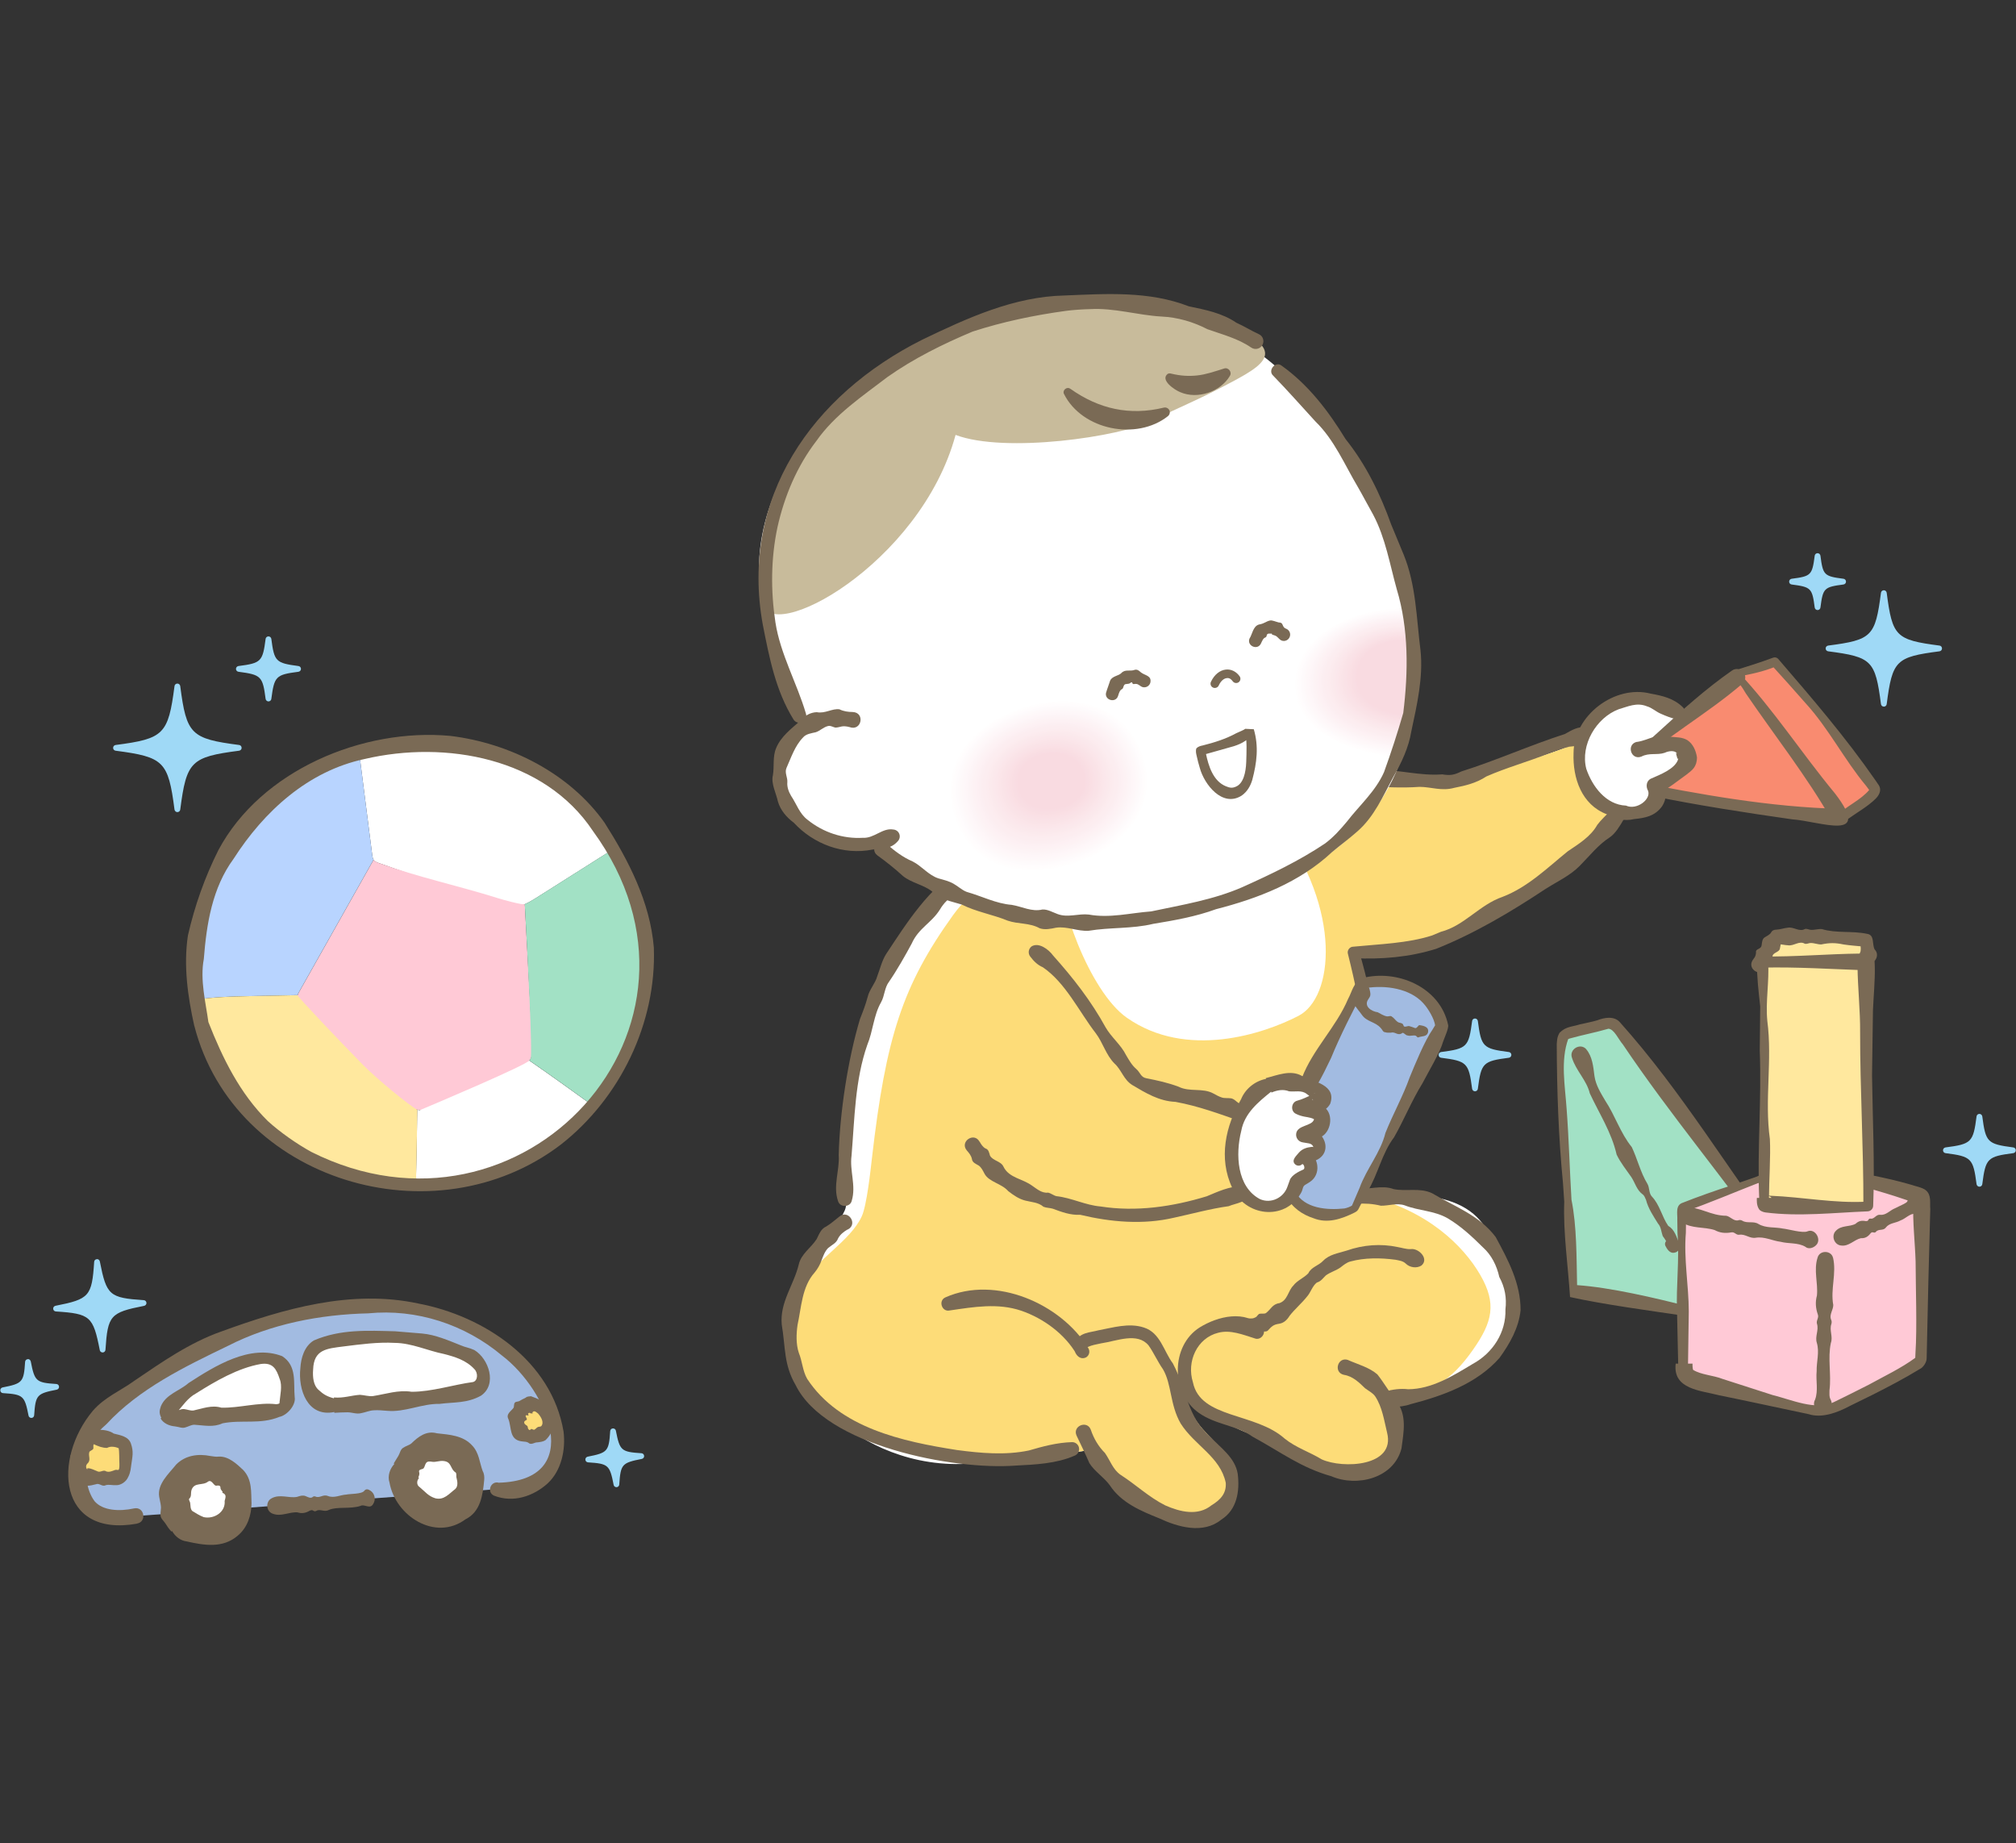 <svg width="198" height="181" viewBox="0 0 198 181" fill="none" xmlns="http://www.w3.org/2000/svg">
<rect x="0" y="0" width="198" height="181" fill="#333333" stroke="none"/>
<g clip-path="url(#clip0_1033_121615)">
<path d="M190.444 63.677C186.053 64.246 185.591 64.713 185.017 69.105C184.448 64.713 183.981 64.251 179.59 63.677C183.981 63.109 184.443 62.641 185.017 58.25C185.586 62.641 186.053 63.103 190.444 63.677Z" fill="#9FD9F6"/>
<path d="M185.019 69.388C184.878 69.388 184.76 69.281 184.738 69.14C184.18 64.856 183.842 64.512 179.552 63.955C179.412 63.938 179.305 63.82 179.305 63.673C179.305 63.527 179.412 63.414 179.552 63.392C183.842 62.834 184.18 62.497 184.738 58.207C184.754 58.066 184.873 57.959 185.019 57.959C185.165 57.959 185.278 58.066 185.301 58.207C185.858 62.497 186.196 62.834 190.486 63.392C190.626 63.409 190.733 63.527 190.733 63.673C190.733 63.82 190.626 63.932 190.486 63.955C186.201 64.512 185.858 64.85 185.301 69.14C185.284 69.281 185.165 69.388 185.019 69.388ZM181.416 63.679C183.792 64.146 184.546 64.906 185.019 67.276C185.486 64.906 186.246 64.146 188.617 63.679C186.246 63.212 185.486 62.452 185.019 60.076C184.552 62.452 183.792 63.206 181.416 63.679Z" fill="#9FD9F6"/>
<path d="M23.443 73.438C18.567 74.074 18.055 74.587 17.419 79.462C16.782 74.587 16.27 74.074 11.395 73.438C16.27 72.802 16.782 72.29 17.419 67.414C18.055 72.29 18.567 72.802 23.443 73.438Z" fill="#9FD9F6"/>
<path d="M17.421 79.745C17.28 79.745 17.162 79.638 17.139 79.498C16.525 74.763 16.092 74.335 11.357 73.716C11.216 73.699 11.109 73.581 11.109 73.434C11.109 73.288 11.216 73.175 11.357 73.153C16.092 72.539 16.525 72.106 17.139 67.371C17.156 67.23 17.274 67.123 17.421 67.123C17.567 67.123 17.68 67.23 17.702 67.371C18.316 72.106 18.749 72.539 23.484 73.153C23.625 73.17 23.732 73.288 23.732 73.434C23.732 73.581 23.625 73.693 23.484 73.716C18.749 74.329 18.316 74.763 17.702 79.498C17.685 79.638 17.567 79.745 17.421 79.745ZM13.277 73.44C16.086 73.963 16.903 74.774 17.421 77.583C17.944 74.774 18.755 73.963 21.564 73.44C18.755 72.916 17.939 72.106 17.421 69.296C16.897 72.106 16.086 72.916 13.277 73.44Z" fill="#9FD9F6"/>
<path d="M14.106 127.939C10.655 128.615 10.312 129.004 10.081 132.517C9.405 129.065 9.017 128.722 5.504 128.491C8.955 127.816 9.298 127.427 9.529 123.914C10.205 127.365 10.593 127.709 14.106 127.939Z" fill="#9FD9F6"/>
<path d="M10.076 132.803C9.941 132.803 9.823 132.708 9.801 132.578C9.148 129.251 8.866 128.998 5.482 128.778C5.342 128.767 5.229 128.66 5.224 128.513C5.212 128.373 5.314 128.249 5.449 128.221C8.776 127.568 9.029 127.286 9.249 123.902C9.26 123.762 9.367 123.649 9.514 123.644C9.654 123.621 9.778 123.734 9.806 123.869C10.459 127.196 10.741 127.444 14.124 127.669C14.265 127.68 14.378 127.787 14.383 127.934C14.395 128.074 14.293 128.198 14.158 128.226C10.831 128.879 10.578 129.161 10.358 132.544C10.347 132.685 10.24 132.798 10.093 132.803C10.093 132.803 10.082 132.803 10.076 132.803ZM7.228 128.384C8.866 128.643 9.497 129.2 9.964 130.788C10.223 129.15 10.78 128.519 12.373 128.052C10.735 127.793 10.105 127.235 9.637 125.642C9.378 127.28 8.821 127.911 7.228 128.378V128.384Z" fill="#9FD9F6"/>
<path d="M181.015 57.117C178.988 57.381 178.774 57.595 178.509 59.622C178.245 57.595 178.031 57.381 176.004 57.117C178.031 56.852 178.245 56.638 178.509 54.611C178.774 56.638 178.988 56.852 181.015 57.117Z" fill="#9FD9F6"/>
<path d="M178.511 59.905C178.37 59.905 178.252 59.798 178.23 59.657C177.982 57.749 177.875 57.642 175.966 57.394C175.826 57.377 175.719 57.259 175.719 57.113C175.719 56.966 175.826 56.854 175.966 56.831C177.875 56.584 177.982 56.477 178.23 54.568C178.247 54.427 178.365 54.32 178.511 54.32C178.658 54.32 178.77 54.427 178.793 54.568C179.04 56.477 179.147 56.584 181.056 56.831C181.197 56.848 181.304 56.966 181.304 57.113C181.304 57.259 181.197 57.372 181.056 57.394C179.147 57.642 179.04 57.749 178.793 59.657C178.776 59.798 178.658 59.905 178.511 59.905ZM177.453 57.118C178.021 57.315 178.32 57.614 178.511 58.177C178.708 57.608 179.007 57.31 179.57 57.118C179.001 56.921 178.703 56.623 178.511 56.06C178.32 56.629 178.016 56.927 177.453 57.118Z" fill="#9FD9F6"/>
<path d="M197.7 112.958C195.037 113.301 194.756 113.582 194.407 116.251C194.063 113.588 193.782 113.307 191.113 112.958C193.776 112.614 194.058 112.333 194.407 109.664C194.75 112.327 195.032 112.609 197.7 112.958Z" fill="#9FD9F6"/>
<path d="M194.407 116.527C194.266 116.527 194.148 116.42 194.126 116.279C193.793 113.735 193.624 113.56 191.08 113.233C190.939 113.217 190.832 113.098 190.832 112.952C190.832 112.806 190.939 112.693 191.08 112.67C193.624 112.338 193.799 112.169 194.126 109.625C194.142 109.484 194.261 109.377 194.407 109.377C194.548 109.377 194.666 109.484 194.689 109.625C195.021 112.169 195.19 112.338 197.734 112.67C197.875 112.687 197.982 112.806 197.982 112.952C197.982 113.098 197.875 113.211 197.734 113.233C195.19 113.566 195.015 113.735 194.689 116.279C194.672 116.42 194.553 116.527 194.407 116.527ZM192.701 112.952C193.692 113.222 194.131 113.667 194.407 114.652C194.677 113.661 195.116 113.222 196.107 112.952C195.116 112.682 194.677 112.243 194.407 111.252C194.137 112.243 193.692 112.682 192.701 112.952Z" fill="#9FD9F6"/>
<path d="M29.271 65.686C26.918 65.99 26.67 66.238 26.366 68.591C26.062 66.238 25.814 65.99 23.461 65.686C25.814 65.382 26.062 65.135 26.366 62.781C26.67 65.135 26.918 65.382 29.271 65.686Z" fill="#9FD9F6"/>
<path d="M26.368 68.875C26.227 68.875 26.109 68.768 26.087 68.627C25.799 66.403 25.647 66.257 23.424 65.964C23.283 65.947 23.176 65.829 23.176 65.682C23.176 65.536 23.283 65.423 23.424 65.401C25.647 65.114 25.799 64.962 26.087 62.738C26.103 62.597 26.222 62.49 26.368 62.49C26.514 62.49 26.627 62.597 26.649 62.738C26.937 64.962 27.089 65.108 29.312 65.401C29.453 65.418 29.56 65.536 29.56 65.682C29.56 65.829 29.453 65.941 29.312 65.964C27.089 66.251 26.942 66.403 26.649 68.627C26.633 68.768 26.514 68.875 26.368 68.875ZM24.989 65.688C25.765 65.924 26.137 66.296 26.368 67.067C26.604 66.296 26.976 65.919 27.747 65.688C26.976 65.452 26.599 65.08 26.368 64.309C26.131 65.08 25.76 65.457 24.989 65.688Z" fill="#9FD9F6"/>
<path d="M5.528 136.176C3.433 136.587 3.225 136.823 3.084 138.951C2.673 136.857 2.437 136.649 0.309 136.508C2.403 136.097 2.611 135.861 2.752 133.732C3.163 135.827 3.399 136.035 5.528 136.176Z" fill="#9FD9F6"/>
<path d="M3.08 139.233C2.945 139.233 2.826 139.138 2.804 139.008C2.421 137.049 2.28 136.925 0.287 136.796C0.146 136.784 0.034 136.677 0.028 136.531C0.017 136.39 0.118 136.266 0.253 136.238C2.213 135.855 2.336 135.715 2.466 133.722C2.477 133.581 2.584 133.468 2.731 133.463C2.86 133.429 2.995 133.553 3.023 133.688C3.406 135.647 3.547 135.771 5.54 135.9C5.681 135.912 5.793 136.019 5.799 136.165C5.81 136.306 5.709 136.43 5.574 136.458C3.614 136.841 3.491 136.981 3.355 138.974C3.344 139.115 3.237 139.228 3.091 139.233C3.091 139.233 3.08 139.233 3.074 139.233H3.08ZM1.768 136.418C2.398 136.582 2.742 136.88 2.984 137.488C3.147 136.857 3.446 136.514 4.054 136.272C3.423 136.109 3.08 135.81 2.838 135.202C2.674 135.833 2.376 136.176 1.768 136.418Z" fill="#9FD9F6"/>
<path d="M62.992 142.977C60.898 143.388 60.69 143.624 60.549 145.752C60.138 143.658 59.901 143.45 57.773 143.309C59.868 142.898 60.076 142.661 60.217 140.533C60.628 142.628 60.864 142.836 62.992 142.977Z" fill="#9FD9F6"/>
<path d="M60.544 146.032C60.409 146.032 60.291 145.937 60.269 145.807C59.886 143.848 59.745 143.724 57.752 143.595C57.611 143.583 57.499 143.476 57.493 143.33C57.482 143.189 57.583 143.065 57.718 143.037C59.678 142.654 59.801 142.514 59.931 140.521C59.942 140.38 60.049 140.267 60.195 140.262C60.195 140.262 60.207 140.262 60.212 140.262C60.347 140.262 60.466 140.357 60.488 140.487C60.871 142.446 61.012 142.57 63.005 142.699C63.145 142.711 63.258 142.818 63.264 142.964C63.275 143.105 63.174 143.229 63.038 143.257C61.079 143.64 60.955 143.78 60.82 145.773C60.809 145.914 60.702 146.027 60.556 146.032C60.556 146.032 60.544 146.032 60.539 146.032H60.544ZM59.233 143.217C59.863 143.381 60.207 143.679 60.449 144.287C60.612 143.657 60.91 143.319 61.518 143.071C60.888 142.908 60.544 142.609 60.302 142.001C60.139 142.632 59.841 142.97 59.233 143.217Z" fill="#9FD9F6"/>
<path d="M36.691 84.417L36.702 84.394L36.691 84.417C36.691 84.417 36.702 84.445 36.707 84.451C36.826 84.608 37.017 84.682 37.197 84.744C41.099 86.14 45.023 87.457 48.981 88.69C49.577 88.876 50.197 89.062 50.822 88.989C51.069 88.96 51.306 88.882 51.537 88.786L51.525 88.6L51.537 88.786C51.914 88.628 52.269 88.414 52.612 88.2C55.14 86.601 57.668 85.002 60.195 83.404C59.199 81.67 58.073 80.093 56.919 78.911C54.824 76.772 52.161 75.229 49.335 74.244C44.837 72.679 39.86 72.611 35.277 73.9C35.705 77.261 36.133 80.617 36.561 83.978C36.584 84.135 36.612 84.293 36.691 84.423V84.417Z" fill="white"/>
<path d="M48.829 88.171C44.877 86.938 41.099 86.144 37.203 84.743C37.023 84.675 36.826 84.602 36.713 84.45C36.708 84.439 36.702 84.427 36.696 84.416C34.264 88.734 31.827 93.052 29.394 97.371C29.332 97.483 29.271 97.596 29.226 97.714C29.18 97.826 29.152 97.939 29.152 98.057C29.152 98.288 29.265 98.502 29.378 98.705C31.055 101.621 34.118 103.417 36.477 105.821C37.794 107.161 39.157 108.81 40.986 108.968C41.088 108.979 41.178 109.002 41.279 108.996C42.146 108.996 42.968 108.625 43.756 108.264C46.031 107.223 48.311 106.181 50.586 105.14C51.115 104.898 51.672 104.611 51.993 104.138C52.032 104.076 52.089 104.025 52.117 103.957C52.331 103.518 52.308 103.006 52.28 102.522C52.032 97.945 51.785 93.362 51.543 88.785C51.312 88.88 49.431 88.363 48.835 88.177L48.829 88.171Z" fill="#FFC9D6"/>
<path d="M29.22 97.713C29.265 97.595 29.326 97.476 29.388 97.369C31.821 93.051 34.258 88.733 36.69 84.415C36.606 84.285 36.578 84.122 36.561 83.97C36.133 80.609 35.705 77.254 35.277 73.893C32.08 74.793 29.079 76.342 26.579 78.532C21.107 83.323 18.297 90.979 19.333 98.152C20.989 97.904 22.689 97.848 24.366 97.814C25.988 97.78 27.604 97.752 29.225 97.718L29.22 97.713Z" fill="#B8D4FF"/>
<path d="M41.272 108.999C41.176 109.038 41.075 108.977 40.979 108.971C40.951 111.431 40.906 113.891 40.844 116.352C46.648 116.419 52.515 114.364 56.9 110.007C57.362 109.551 57.79 109.061 58.206 108.56C56.14 107.068 54.074 105.582 51.98 104.135C51.659 104.608 42.73 108.385 41.266 108.999H41.272Z" fill="white"/>
<path d="M35.636 104.55C33.277 102.146 29.179 97.828 29.224 97.721C27.602 97.754 25.987 97.783 24.365 97.816C22.682 97.85 20.987 97.906 19.332 98.154C19.45 98.959 19.597 99.753 19.816 100.541C22.609 110.782 31.656 116.243 40.85 116.356C40.911 113.895 40.957 111.435 40.985 108.975C40.197 108.564 36.954 105.895 35.642 104.555L35.636 104.55Z" fill="#FFE89E"/>
<path d="M52.614 88.193C52.271 88.413 51.916 88.627 51.539 88.779C51.787 93.356 52.327 103.512 52.113 103.951C52.08 104.019 52.029 104.07 51.989 104.131C54.084 105.578 56.15 107.065 58.216 108.557C61.707 104.402 63.649 98.958 63.503 93.525C63.418 90.451 62.05 86.628 60.198 83.397C57.67 84.995 55.142 86.594 52.614 88.193Z" fill="#A2E1C5"/>
<path d="M19.082 100.738C18.435 97.845 18.012 94.805 18.457 91.854C19.122 88.944 20.113 86.14 21.452 83.471C25.63 75.64 35.629 71.457 44.242 72.262C50.069 72.972 55.941 75.939 59.37 80.775C61.74 84.507 63.84 88.555 64.217 93.042C64.488 100.457 60.901 107.832 55.097 112.381C42.677 121.873 23.012 115.99 19.088 100.738H19.082ZM20.467 100.361C21.869 103.931 23.569 107.382 26.305 110.084C27.516 111.182 29.115 112.302 30.556 113.102C51.246 123.511 72.296 100.84 58.227 81.591C53.453 74.413 43.758 72.668 35.809 74.531C30.258 75.708 25.923 79.671 22.939 84.333C20.839 87.193 20.287 90.728 20.017 94.174C19.628 96.218 20.214 98.492 20.467 100.361Z" fill="#7A6A55"/>
<path d="M13.303 148.874C6.828 150.034 7.29 144.376 7.836 142.36C8.382 140.345 10.015 138.824 11.67 137.552C19.484 131.573 29.753 127.39 39.544 128.353C45.624 128.95 52.16 132.992 54.255 138.734C54.874 140.435 55.015 142.399 54.176 144.004C53.337 145.609 50.449 146.847 48.749 146.233" fill="#A2BBE1"/>
<path d="M13.438 149.619C5.68 150.981 5.174 143.257 9.115 138.534C10.28 137.188 11.862 136.557 13.179 135.595C15.882 133.759 18.612 131.845 21.743 130.742C27.896 128.501 34.5 126.581 41.093 128C47.556 129.227 54.182 133.63 55.348 140.566C55.567 142.334 55.151 144.4 53.782 145.667C52.375 146.933 50.399 147.598 48.524 146.866C47.758 146.522 48.198 145.38 48.98 145.594C57.543 145.346 53.833 136.535 49.29 133.095C45.658 130.049 40.901 128.495 36.166 128.963C31.437 129.075 26.607 129.993 22.356 132.172C18.139 134.204 13.669 136.366 10.46 139.84C9.34 140.814 8.377 141.957 8.4 143.522C8.366 144.873 8.507 146.348 9.284 147.406C10.089 148.347 11.721 148.431 13.174 148.116C14.187 147.907 14.452 149.456 13.438 149.608V149.619Z" fill="#7A6A55"/>
<path d="M26.684 147.12C27.489 146.686 28.339 147.125 29.15 146.99C29.352 146.934 29.555 146.849 29.758 146.861C30.056 146.832 30.394 147.204 30.681 147.018C30.777 146.923 30.878 146.911 30.985 146.951C31.194 147.052 31.396 146.979 31.593 146.917C31.79 146.849 31.993 146.81 32.201 146.894C32.809 147.142 33.406 146.793 34.008 146.759C34.369 146.675 35.54 146.72 35.771 146.393C35.934 146.185 36.137 146.213 36.367 146.365C36.818 146.647 36.936 147.249 36.649 147.688C36.328 148.246 35.776 147.643 35.399 147.874C34.352 148.206 33.13 147.908 32.297 148.268C32.094 148.381 31.886 148.364 31.678 148.324C31.469 148.285 31.261 148.24 31.058 148.364C30.957 148.414 30.856 148.409 30.749 148.33C30.642 148.251 30.54 148.302 30.439 148.33C30.045 148.566 29.657 148.651 29.217 148.505C28.395 148.443 27.607 148.961 26.78 148.634C26.121 148.409 26.065 147.429 26.678 147.125L26.684 147.12Z" fill="#7A6A55"/>
<path d="M16.438 138.911C16.658 139.311 17.164 139.333 17.587 139.316C20.447 139.175 23.307 138.962 26.161 138.669C27.76 138.505 28.25 138.5 28.261 136.614C28.267 135.629 28.165 134.542 27.462 133.85C25.209 131.62 15.791 137.745 16.438 138.911Z" fill="white"/>
<path d="M17.103 138.544C17.289 138.657 17.717 138.314 18.088 138.364C18.392 138.398 18.708 138.544 19.012 138.499C19.918 138.308 20.791 137.942 21.742 138.224C23.504 138.274 25.396 137.672 27.136 137.886C27.378 137.858 27.479 137.829 27.456 137.689C27.507 137.03 27.749 136.084 27.473 135.42C27.141 134.406 26.792 133.765 25.599 133.939C23.358 134.339 21.168 135.617 19.231 136.839C18.465 137.255 17.959 138.004 17.424 138.635C17.34 138.719 17.272 138.792 17.21 138.837C17.148 138.865 17.199 138.854 17.03 138.573L17.103 138.533V138.544ZM15.848 139.237C15.538 138.657 15.741 138.342 15.797 138.094C16.287 136.901 17.638 136.585 18.516 135.808C21.072 134.153 24.574 131.946 27.715 133.168C29.191 134.125 28.808 135.769 28.943 137.182C29.084 137.987 28.183 138.984 27.44 139.13C25.554 139.901 23.758 139.383 21.855 139.761C20.948 140.183 20.025 139.958 19.09 139.901C18.781 139.901 18.488 140.093 18.178 140.172C17.869 140.267 17.593 140.11 17.159 140.059C16.664 140.02 16.039 139.777 15.769 139.271L15.842 139.231L15.848 139.237Z" fill="#7A6A55"/>
<path d="M32.816 137.983C37.18 137.859 41.543 137.42 45.861 136.683C46.362 136.598 46.908 136.48 47.229 136.047C47.584 135.568 47.533 134.831 47.24 134.301C46.947 133.772 46.525 133.299 46.002 133.085C41.532 131.284 38.435 130.861 33.312 131.605C31.831 131.819 30.587 131.959 30.232 133.665C29.759 135.945 30.559 138.045 32.816 137.983Z" fill="white"/>
<path d="M32.798 137.222C33.749 137.307 34.481 137.02 35.343 136.963C35.771 136.986 36.204 137.132 36.626 137.087C37.899 136.89 39.12 136.457 40.432 136.665C42.414 136.665 44.536 135.967 46.456 135.708C46.94 135.584 46.963 134.813 46.597 134.447C45.798 133.574 44.722 133.242 43.613 132.955C41.98 132.628 40.449 131.88 38.76 131.863C37.094 131.773 35.422 132.003 33.749 132.212C32.077 132.426 30.822 132.504 30.754 134.475C30.692 135.218 30.788 136.051 31.284 136.474C31.723 136.879 32.072 137.121 32.798 137.307V137.222ZM32.837 138.652C30.191 139.193 29.268 136.429 29.499 134.357C29.555 133.366 29.882 132.189 30.828 131.621C33.429 130.506 36.092 130.652 38.816 130.725L41.468 130.945C42.763 131.058 44.063 131.632 45.257 132.105C45.73 132.313 46.062 132.324 46.586 132.566C48.005 133.417 48.86 135.944 47.239 137.048C45.859 137.808 44.627 137.667 43.174 137.853C41.417 137.819 39.773 138.697 38.028 138.534C37.589 138.506 37.156 138.45 36.722 138.483C36.289 138.5 35.872 138.697 35.438 138.771C35.011 138.872 34.566 138.68 34.132 138.68C33.699 138.68 33.265 138.703 32.837 138.731V138.652Z" fill="#7A6A55"/>
<path d="M8.792 141.123C7.835 142.362 7.148 144.923 8.533 145.019C10.667 145.171 12.187 145.458 12.283 144.124C12.474 141.579 12.406 141.63 10.729 141.36L8.792 141.123Z" fill="#FDDC78"/>
<path d="M9.166 141.794C9.279 141.738 9.346 141.625 9.273 141.726C9.065 141.935 9.256 142.16 9.127 142.312C9.042 142.413 8.823 142.458 8.772 142.588C8.648 143.004 8.98 143.365 8.569 143.731C8.384 143.939 8.468 144.203 8.541 144.26C8.665 144.31 8.496 144.125 8.643 144.175C8.952 144.175 9.251 144.355 9.543 144.462C9.836 144.648 10.157 144.271 10.427 144.479C10.709 144.586 10.99 144.457 11.193 144.384C11.396 144.282 11.497 144.35 11.615 144.344C11.722 144.299 11.728 144.102 11.728 143.759C11.705 143.443 11.728 142.458 11.655 142.239C11.857 142.289 11.08 141.861 10.517 142.177C10.073 142.177 9.684 142.036 9.166 141.794ZM8.378 140.533C9.194 140.386 10.41 140.24 11.176 140.769C11.773 140.927 12.584 141.023 12.848 141.721C13.158 142.576 12.989 143.077 12.893 143.843C12.848 144.102 12.842 144.553 12.595 145.025C12.37 145.549 11.835 145.831 11.452 145.836C11.052 145.864 10.714 145.746 10.388 145.836C10.05 146.028 9.757 145.605 9.442 145.74C8.811 145.904 8.305 146.028 7.702 145.588C6.993 145.099 7.128 144.192 6.965 143.567C6.695 142.897 7.19 142.554 7.466 142.058C7.534 141.901 7.438 141.67 7.488 141.495C7.511 141.304 7.787 141.253 7.883 141.113C8.035 140.927 8.13 140.69 8.372 140.538L8.378 140.533Z" fill="#7A6A55"/>
<path d="M51.701 138.047C50.727 138.446 50.446 139.933 51.2 140.659C51.96 141.391 53.429 141.047 53.795 140.062C54.156 139.077 53.255 137.861 52.202 137.928L51.701 138.047Z" fill="#FDDC78"/>
<path d="M51.968 138.721C51.911 138.8 51.923 138.732 51.878 138.8C51.833 138.822 51.951 139.014 51.895 138.997C51.866 139.014 51.692 138.941 51.647 138.98C51.529 139.16 51.956 139.357 51.613 139.487C51.433 139.582 51.472 139.723 51.529 139.813C51.703 140.01 51.833 139.943 51.849 140.241C51.889 140.354 52.002 140.517 52.142 140.337C52.249 140.252 52.384 140.466 52.508 140.371C52.626 140.314 52.7 140.19 52.795 140.145C52.874 140.078 53.037 140.117 53.15 140.05C53.477 139.678 53.127 139.115 52.846 138.8C52.677 138.676 52.424 138.4 52.261 138.755L52.396 138.738C52.277 138.822 52.148 138.817 51.973 138.721H51.968ZM51.636 137.24C51.782 137.105 51.973 137.128 52.148 137.1C53.212 137.494 54.293 137.927 54.467 139.171C54.557 139.965 54.147 140.9 53.567 141.423C53.325 141.575 53.037 141.598 52.784 141.632C52.525 141.615 52.272 141.857 51.996 141.744C51.748 141.525 51.489 141.581 51.18 141.525C50.003 141.339 50.256 140.174 49.935 139.352C49.66 138.839 50.206 138.575 50.448 138.226C50.498 138.096 50.459 137.877 50.555 137.747C50.645 137.606 50.892 137.651 51.011 137.573C51.168 137.477 51.433 137.336 51.63 137.246L51.636 137.24Z" fill="#7A6A55"/>
<path d="M17.368 149.848C17.002 149.505 16.777 149.032 16.636 148.548C16.158 146.893 16.738 144.86 18.269 144.078C18.73 143.841 19.248 143.728 19.766 143.661C20.921 143.515 22.21 143.65 23.049 144.46C23.431 144.832 23.685 145.316 23.865 145.817C24.287 147.022 24.27 148.418 23.612 149.516C22.317 151.678 19.057 151.425 17.368 149.854V149.848Z" fill="#7A6A55"/>
<path d="M16.851 150.4C16.604 150.152 16.418 149.871 16.249 149.6C16.08 149.336 15.776 149.111 15.765 148.79C15.737 148.474 15.844 148.154 15.799 147.866C15.77 147.574 15.68 147.287 15.635 146.977C15.421 145.727 16.581 144.714 17.302 143.807C18.208 142.895 19.464 142.732 20.646 142.968C20.927 143.002 21.203 143.07 21.502 143.03C22.431 142.985 23.23 143.728 23.878 144.336C24.79 145.294 24.649 146.538 24.705 147.636C24.688 148.75 24.322 149.995 23.348 150.794C21.862 152.072 20.021 151.734 18.326 151.357C17.724 151.284 17.206 150.878 16.902 150.338L16.846 150.4H16.851ZM17.831 149.353C18.276 149.493 18.625 149.629 18.94 149.961C19.92 150.76 21.631 150.512 22.515 149.792C23.433 149.054 23.945 147.444 23.298 146.313C22.892 145.609 22.78 144.669 21.862 144.528C21.451 144.477 21.079 144.117 20.629 144.246C19.543 144.624 17.898 144.601 17.561 145.913C17.611 146.836 17.24 147.044 17.2 147.731C17.2 147.945 17.409 148.125 17.51 148.294C17.64 148.463 17.51 148.711 17.583 148.891C17.679 149.201 17.972 149.268 17.831 149.353Z" fill="#7A6A55"/>
<path d="M21.215 146.88C20.889 146.261 19.875 146.188 19.464 146.751C19.053 147.314 19.425 148.26 20.117 148.384C20.117 148.384 22.037 148.446 21.221 146.88H21.215Z" fill="white"/>
<path d="M20.544 147.234C20.544 147.234 20.578 147.172 20.476 147.257C20.33 147.409 20.465 147.268 20.499 147.15C20.51 147.071 20.42 147.172 20.381 147.251C20.33 147.347 20.324 147.364 20.307 147.268C20.274 147.009 20.155 147.06 20.15 147.156C20.127 147.246 20.206 147.296 20.116 147.223C20.037 147.144 19.767 147.184 20.026 147.274C20.054 147.296 19.924 147.336 19.947 147.375C19.958 147.454 20.127 147.46 20.116 147.538C20.06 147.657 20.037 147.848 20.229 147.786L20.139 147.775C20.251 147.741 20.713 147.628 20.775 147.578C20.775 147.578 20.825 147.606 20.758 147.516C20.747 147.482 20.51 147.476 20.533 147.437C20.51 147.381 20.516 147.313 20.623 147.184L20.549 147.223L20.544 147.234ZM21.816 146.57C22.295 146.756 22.148 147.026 22.064 147.386C22.165 148.49 21.006 149.194 20.009 148.974C19.587 148.816 19.255 148.591 18.889 148.372C18.68 148.169 18.72 147.848 18.68 147.589C18.675 147.46 18.534 147.324 18.573 147.178C18.855 146.93 18.697 146.632 18.821 146.277C19.114 145.512 19.908 145.917 20.442 145.478C20.808 145.264 20.949 145.861 21.225 145.889C21.405 145.861 21.659 145.821 21.653 146.092C21.642 146.345 22.008 146.519 21.816 146.564V146.57Z" fill="white"/>
<path d="M39.34 144.051C39.92 142.914 40.939 141.985 42.166 141.636C43.393 141.292 44.812 141.585 45.713 142.48C47.717 144.468 47.036 148.73 44.035 149.338C41.277 149.895 37.944 146.77 39.334 144.045L39.34 144.051Z" fill="#7A6A55"/>
<path d="M38.666 143.707L39.128 142.953C39.28 142.705 39.319 142.333 39.59 142.17C39.843 141.99 40.175 141.922 40.4 141.737C41.082 141.072 41.875 140.459 42.906 140.74C44.133 140.875 45.479 140.948 46.374 141.939C47.061 142.654 47.089 143.6 47.41 144.456C47.562 144.726 47.579 145.03 47.556 145.323C47.415 146.798 47.207 148.453 45.704 149.196C42.748 151.369 38.846 148.875 38.255 145.582C38.036 144.934 38.295 144.214 38.734 143.746L38.661 143.707H38.666ZM39.944 144.36C39.961 144.827 39.944 145.114 39.787 145.503C39.545 146.809 40.907 147.913 41.977 148.431C43.114 148.971 44.758 149.022 45.389 147.766L45.968 146.646C46.351 146.01 46.07 145.368 46.132 144.692C46.188 144.456 46.064 144.253 45.974 144.056C45.253 143.161 44.279 141.967 43.007 142.277C42.241 142.756 41.847 142.558 41.239 142.874C41.048 142.986 40.992 143.257 40.89 143.442C40.806 143.645 40.507 143.668 40.361 143.836C40.141 144.034 40.063 144.484 39.95 144.36H39.944Z" fill="#7A6A55"/>
<path d="M41.828 145.239C41.935 144.643 42.532 144.164 43.14 144.215C43.748 144.265 44.26 144.845 44.221 145.453C44.181 146.061 43.573 146.574 42.971 146.495C42.971 146.495 41.682 146.072 41.828 145.234V145.239Z" fill="white"/>
<path d="M41.082 145.11C41.127 144.918 41.245 144.783 41.16 144.53C41.093 144.254 41.515 144.299 41.605 144.175C41.718 144.046 41.735 143.798 41.864 143.64C41.994 143.477 42.236 143.499 42.444 143.539C42.833 143.595 43.17 143.404 43.593 143.466C44.392 143.556 44.206 144.276 44.758 144.592C44.87 144.749 44.78 144.969 44.842 145.132C44.927 145.464 45.011 145.948 44.707 146.219C44.094 146.68 43.615 147.328 42.765 147.125C42.067 146.917 41.768 146.483 41.205 146.016C40.901 145.83 40.913 145.369 41.166 145.126L41.087 145.11H41.082ZM42.495 145.363C42.697 145.425 42.748 145.284 42.579 145.374C42.427 145.47 42.54 145.521 42.596 145.582C42.725 145.695 43.013 145.808 43.181 145.881C42.928 145.819 43.198 145.903 43.345 145.864C43.457 145.836 43.593 145.723 43.486 145.56C43.395 145.43 43.564 145.453 43.581 145.335C43.604 145.278 43.441 145.284 43.463 145.233C43.491 145.171 43.593 145.07 43.441 145.059C43.243 145.07 43.136 145.166 43.125 145.059C43.114 144.991 42.984 144.817 42.939 145.014C42.928 145.126 42.973 145.25 42.911 145.211C42.855 145.183 42.703 145.081 42.658 145.121C42.596 145.16 42.894 145.397 42.72 145.323C42.54 145.273 42.579 145.352 42.585 145.385L42.506 145.369L42.495 145.363Z" fill="white"/>
<path d="M154.434 126.942L165.88 128.709C166.263 128.766 166.657 128.828 167.023 128.709C167.428 128.586 167.738 128.27 168.036 127.972C170.08 125.939 172.354 124.132 174.798 122.601C173.593 120.692 159.991 102.187 158.978 101.038C158.246 100.205 158.009 100.413 156.838 100.751C156.185 100.943 154.288 101.263 153.691 101.601C152.813 102.102 153.534 110.66 153.736 113.734C154.023 118.131 154.254 122.533 154.434 126.936V126.942Z" fill="#A2E1C5"/>
<path d="M154.899 126.193C158.159 126.418 162.522 127.442 165.703 128.253C166.164 128.343 166.603 128.444 166.924 128.354C168.045 127.791 168.979 126.468 170.015 125.686C171.434 124.413 172.954 123.254 174.542 122.19L174.384 122.871C169.582 116.03 164.059 109.511 159.38 102.547C158.958 102.068 158.536 101.049 157.973 101.015C156.762 101.37 155.366 101.635 154.161 101.978C154.054 102.006 153.891 102.119 154.026 102.006C153.249 104.157 153.711 106.623 153.863 108.869C154.077 111.656 154.178 115.051 154.341 117.81C154.871 120.405 154.831 123.513 154.893 126.193H154.899ZM154.201 127.364C154.015 124.408 153.514 120.974 153.632 118.012L153.508 116.182C153.069 111.701 152.906 107.011 152.895 102.519C152.934 102.186 152.895 101.894 153.17 101.415C153.795 100.779 154.432 100.83 155.163 100.588C155.76 100.447 156.357 100.346 156.886 100.182C157.55 99.929 158.524 99.721 159.104 100.385C165.196 107.192 169.818 115 175.307 122.297C175.504 122.567 175.414 122.955 175.121 123.119C172.768 124.622 170.64 126.435 168.591 128.315C168.259 128.608 167.881 129.058 167.211 129.272C166.525 129.458 166.001 129.283 165.545 129.216C162.24 128.737 157.387 128.073 154.206 127.364H154.201Z" fill="#7A6A55"/>
<path d="M155.804 103.048C156.389 103.752 156.485 104.726 156.598 105.655C156.733 106.572 157.211 107.315 157.656 108.076C158.624 109.528 159.148 111.273 160.263 112.636C160.82 113.807 161.113 115.119 161.8 116.245C162.025 116.622 161.924 117.162 162.239 117.494C163.021 118.316 163.213 119.459 163.843 120.371C164.474 120.743 164.643 121.424 164.907 122.066C165.076 122.398 164.947 122.82 164.592 122.967C164.114 123.164 163.804 122.792 163.607 122.409C163.286 121.919 164.012 121.402 164.378 121.841L164.62 122.122L163.99 122.488C163.77 122.111 163.573 121.722 163.303 121.373C163.156 120.974 163.156 120.495 162.841 120.146C162.38 119.403 161.884 118.682 161.659 117.81C161.563 117.613 161.507 117.393 161.304 117.258C160.747 116.841 160.589 116.154 160.229 115.597C159.728 114.871 159.154 114.173 158.776 113.373C158.27 111.166 157.065 109.348 156.142 107.361C155.826 106.066 154.79 105.142 154.396 103.887C154.07 103.025 155.241 102.344 155.821 103.059L155.804 103.048Z" fill="#7A6A55"/>
<path d="M165.156 133.893C165.156 134.309 165.162 134.754 165.387 135.103C165.691 135.576 166.299 135.739 166.851 135.869L174.851 137.699C175.701 137.896 177.052 138.143 178.004 138.307C178.73 138.436 179.468 138.341 180.137 138.036C181.973 137.209 185.846 135.402 188.329 133.904C188.543 133.775 188.667 133.549 188.678 133.302C188.892 128.088 188.746 122.937 188.74 117.757C188.74 117.605 188.656 117.47 188.509 117.414C185.097 116.153 177.227 114.61 176.754 114.593C176.123 114.571 175.515 114.779 174.919 114.988C172.211 115.933 166.564 118.067 165.376 118.518C165.241 118.568 165.156 118.692 165.156 118.838C165.156 119.981 165.168 124.919 165.168 126.467C165.168 128.939 165.156 131.416 165.156 133.887V133.893Z" fill="#FFC9D6"/>
<path d="M166.228 133.893C166.217 134.315 166.284 134.541 166.295 134.518C167.095 135.008 168.249 135.036 169.195 135.408L174.093 136.984C175.951 137.44 178.332 138.543 180.106 137.682C180.838 137.339 182.791 136.348 183.54 135.971C185.071 135.126 186.738 134.343 188.106 133.33C188.117 133.217 188.128 132.93 188.128 132.812C188.292 130.448 188.145 126.276 188.14 123.866C188.078 121.946 187.841 120.021 187.914 118.096V117.775C187.914 117.882 188.027 118.101 188.179 118.163C185.696 117.257 182.6 116.378 179.835 115.748C178.67 115.562 177.403 115.117 176.249 115.185C175.078 115.472 173.817 115.866 172.629 116.187C170.529 117.003 167.686 118.208 165.552 118.94C165.58 118.929 165.603 118.872 165.603 118.85V119.148C165.597 119.542 165.575 120.663 165.575 121.074C165.361 123.652 165.856 126.203 165.862 128.77L165.789 133.899H166.234L166.228 133.893ZM164.82 133.893L164.708 128.764C164.607 126.293 164.956 123.709 164.753 121.074L164.736 119.79C164.77 119.171 164.505 118.332 165.299 118.09C166.577 117.578 168.654 116.84 169.983 116.423L172.41 115.585C173.209 115.275 173.947 114.802 174.752 114.504C175.54 114.166 176.688 113.907 177.522 114.171L180.055 114.673C182.588 115.179 185.144 115.59 187.639 116.316C188.055 116.468 188.804 116.592 189.142 116.874C189.716 117.347 189.525 118.107 189.581 118.732C189.457 123.191 189.322 128.387 189.237 132.857C189.226 132.936 189.237 133.263 189.226 133.341C189.243 133.775 188.871 134.293 188.545 134.434C187.059 135.346 185.533 136.139 184.002 136.916L181.688 138.054C180.505 138.684 178.974 139.292 177.64 138.864C175.292 138.369 171.227 137.491 168.829 137.006C167.067 136.539 164.269 136.443 164.578 133.899H164.815L164.82 133.893Z" fill="#7A6A55"/>
<path d="M180.031 123.495C180.392 125.043 179.761 126.591 180.054 128.145C180.054 128.607 179.66 129.08 179.823 129.541C179.908 129.699 179.913 129.851 179.868 130.009C179.649 130.628 180.043 131.247 179.818 131.867C179.491 133.387 179.879 134.969 179.682 136.517C179.688 136.827 179.632 137.136 179.801 137.446C179.97 137.755 179.896 138.065 179.694 138.375C179.091 139.304 177.774 138.302 178.269 137.429C178.596 136.545 178.331 135.577 178.421 134.642C178.399 133.713 178.714 132.773 178.438 131.855C178.236 131.23 178.652 130.617 178.455 129.997C178.348 129.671 178.669 129.406 178.534 129.068C178.32 128.449 178.275 127.847 178.449 127.211C178.568 125.972 178.112 124.733 178.511 123.495C178.708 122.746 179.84 122.757 180.026 123.495H180.031Z" fill="#7A6A55"/>
<path d="M165.565 118.559C167 118.503 167.98 119.37 169.545 119.381C169.945 119.454 170.271 119.922 170.699 119.832C170.851 119.775 170.986 119.792 171.11 119.86C171.6 120.169 172.208 119.871 172.703 120.186C173.435 120.62 174.302 120.468 175.102 120.637C175.62 120.682 177.067 121.121 177.528 120.907C178.271 120.592 178.947 121.729 178.356 122.281C178.074 122.557 177.607 122.692 177.303 122.421C176.577 121.999 175.687 122.146 174.882 121.937C174.06 121.836 173.289 121.402 172.444 121.538C171.859 121.65 171.397 121.143 170.823 121.245C170.502 121.295 170.373 120.941 170.029 121.014C169.449 121.121 168.914 121.065 168.396 120.783C167.349 120.451 166.167 120.665 165.193 120.029C164.557 119.646 164.827 118.599 165.559 118.559H165.565Z" fill="#7A6A55"/>
<path d="M180.288 120.883C180.817 120.286 181.633 120.5 182.247 120.168C182.551 119.875 182.855 119.83 183.255 119.909C183.345 119.903 183.441 119.909 183.491 119.802C183.542 119.689 183.615 119.65 183.711 119.661C183.913 119.7 184.049 119.582 184.189 119.47C184.324 119.357 184.471 119.261 184.668 119.284C185.231 119.351 185.597 118.862 186.075 118.665L186.993 118.22C187.134 118.124 187.314 118.09 187.37 117.854C187.427 117.617 187.607 117.595 187.854 117.674C188.356 117.82 188.654 118.332 188.547 118.833C188.491 119.087 188.367 119.239 188.125 119.177C187.567 119.143 187.162 119.667 186.655 119.841C186.182 120.111 185.569 120.072 185.214 120.539C184.966 120.883 184.482 120.641 184.24 120.962C184.071 121.153 183.908 120.871 183.722 121.097C183.474 121.423 183.193 121.609 182.776 121.581C182.084 121.733 181.588 122.42 180.806 122.301C180.141 122.223 179.837 121.361 180.288 120.877V120.883Z" fill="#7A6A55"/>
<path d="M172.91 94.495C173.366 93.611 173.907 92.772 174.515 91.984C177.448 91.854 180.387 91.967 183.303 92.321L183.568 94.292" fill="#FFE89E"/>
<path d="M172.23 94.146C172.41 93.949 172.483 93.696 172.466 93.38C172.59 93.138 172.99 93.172 173.018 92.801C173.057 92.519 173.074 92.21 173.305 92.052C173.536 91.894 173.829 91.787 173.952 91.556C174.054 91.354 174.268 91.281 174.476 91.286C174.848 91.269 175.214 91.129 175.585 91.095C176.142 90.977 176.728 91.54 177.263 91.224C177.449 91.168 177.634 91.275 177.82 91.303C178.192 91.337 178.569 91.196 178.935 91.23C180.348 91.663 181.896 91.382 183.371 91.697C184.143 91.804 183.844 92.716 184.114 93.223C184.784 93.904 183.884 95.013 183.062 94.523C182.651 94.276 182.521 93.82 182.735 93.409C182.791 93.071 182.707 92.744 182.662 92.418L183.214 92.964C182.493 92.891 181.767 92.851 181.052 92.739C180.235 92.564 179.661 92.575 178.873 92.739C178.513 92.744 178.152 92.581 177.792 92.598C177.612 92.62 177.426 92.722 177.246 92.665C176.728 92.345 176.159 92.913 175.619 92.823C175.259 92.812 174.893 92.694 174.532 92.705L175.056 92.435C174.87 92.592 174.87 92.891 174.814 93.138C174.763 93.521 174.104 93.516 174.082 93.927C174.082 94.067 174.127 94.231 174.048 94.315C173.784 94.433 173.615 94.619 173.57 94.861C173.215 96.162 171.368 95.21 172.224 94.163L172.23 94.146Z" fill="#7A6A55"/>
<path d="M173.107 117.63C173.107 117.894 173.085 118.176 173.231 118.39C173.406 118.649 180.336 118.665 183.365 118.356C183.365 110.406 183.309 102.834 183.275 94.468C183.275 94.395 173.102 94.468 173.102 94.468C173.102 94.468 173.113 97.857 173.209 100.036C173.456 105.897 173.102 111.78 173.113 117.624L173.107 117.63Z" fill="#FFE89E"/>
<path d="M174.183 117.624C174.172 117.973 174.228 117.99 174.132 117.793C174.166 117.849 174.037 117.618 173.862 117.511C173.626 117.376 173.671 117.416 173.648 117.399C173.536 117.365 173.626 117.387 173.626 117.387L173.896 117.416C177.021 117.539 180.196 118.176 183.332 117.995L183.011 118.35C183.028 112.76 182.684 106.927 182.69 101.32C182.712 99.344 182.453 96.9 182.437 94.935V94.671L182.448 94.536V94.468C182.482 94.35 182.341 94.558 182.673 95.031C183.135 95.374 183.135 95.234 183.106 95.267C183.106 95.267 183.168 95.279 183.157 95.273C179.813 95.16 176.452 94.935 173.108 95.014L173.654 94.462C173.783 96.36 173.389 98.336 173.575 100.239C174.082 104.118 173.288 107.991 173.828 111.848C173.913 113.537 173.744 115.912 173.738 117.624H174.183ZM172.776 117.624C172.579 112.743 173.023 108.081 172.832 103.155C172.843 101.759 172.871 100.222 172.877 98.82C172.719 97.379 172.539 95.926 172.562 94.468C172.55 94.164 172.804 93.911 173.108 93.916C176.3 93.967 179.503 93.668 182.701 93.635H183.343C183.45 93.674 183.416 93.562 183.878 93.894C184.221 94.367 184.08 94.575 184.114 94.468C184.114 94.581 184.125 94.817 184.131 94.935C184.165 96.151 184.007 97.953 183.951 99.192C183.928 100.531 183.878 104.191 183.861 105.581C183.912 109.725 184.137 114.285 183.973 118.406C183.962 118.699 183.726 118.93 183.444 118.947C180.145 119.076 176.671 119.482 173.389 119.054C173.187 119.031 172.837 118.902 172.742 118.699C172.511 118.339 172.539 117.827 172.55 117.63H172.787L172.776 117.624Z" fill="#7A6A55"/>
<path d="M148.146 103.586C145.483 103.93 145.201 104.211 144.852 106.88C144.509 104.217 144.227 103.936 141.559 103.586C144.222 103.243 144.503 102.962 144.852 100.293C145.196 102.956 145.477 103.237 148.146 103.586Z" fill="#9FD9F6"/>
<path d="M144.864 107.16C144.723 107.16 144.605 107.053 144.583 106.912C144.25 104.367 144.082 104.193 141.537 103.866C141.396 103.849 141.289 103.731 141.289 103.585C141.289 103.438 141.396 103.326 141.537 103.303C144.082 102.971 144.256 102.802 144.583 100.257C144.599 100.117 144.718 100.01 144.864 100.01C145.01 100.01 145.123 100.117 145.146 100.257C145.478 102.802 145.647 102.977 148.191 103.303C148.332 103.32 148.439 103.438 148.439 103.585C148.439 103.731 148.332 103.844 148.191 103.866C145.647 104.198 145.472 104.367 145.146 106.912C145.129 107.053 145.01 107.16 144.864 107.16ZM143.158 103.585C144.149 103.855 144.588 104.3 144.864 105.291C145.134 104.3 145.579 103.861 146.57 103.585C145.579 103.315 145.14 102.87 144.864 101.879C144.594 102.87 144.149 103.309 143.158 103.585Z" fill="#9FD9F6"/>
<path d="M117.88 79.046C117.88 79.046 115.042 77.65 122.164 76.958C126.392 76.547 142.308 76.783 142.308 76.783C142.308 76.783 154.215 73.889 156.315 72.133C157.548 74.807 156.732 77.746 159.327 79.136C151.761 88.662 142.877 93.194 132.934 93.526C136.842 105.952 134.089 110.929 134.089 110.929L134.274 117.437C146.688 116.283 146.052 121.687 147.696 124.514C149.346 127.345 149.047 129.823 147.172 132.508C144.932 135.712 140.546 136.804 136.65 137.175C135.789 139.157 137.207 139.619 137.016 141.769C136.853 143.593 135.091 144.663 133.261 144.567C131.431 144.472 130.649 144.455 129.005 143.638C126.522 142.411 125.537 141.403 122.834 140.784C121.528 140.486 118.398 138.549 117.441 137.609C115.228 135.447 116.332 134.918 116.129 134.67C115.285 133.6 118.173 134.574 116.816 134.721C114.558 134.963 116.957 139.196 118.37 140.61C119.777 142.023 123.769 147.236 118.054 149.409C112.988 151.335 106.862 142.411 106.862 142.411C106.862 142.411 99.053 143.644 94.414 143.757C88.582 143.897 83.937 141.178 81.702 138.887C77.694 134.771 76.804 129.761 78.853 126.039C80.148 123.692 81.837 121.288 82.969 118.856C83.47 117.78 82.834 113.687 82.969 112.516C84.326 100.738 86.048 97.073 91.042 90.126C94.628 85.132 100.607 83.533 107.774 82.255L117.886 79.058L117.88 79.046Z" fill="white"/>
<path d="M117.884 79.046C117.884 79.046 115.046 77.65 122.168 76.958C126.396 76.547 142.312 76.783 142.312 76.783C142.312 76.783 154.219 73.889 156.319 72.133C157.552 74.807 156.736 77.746 159.331 79.136C151.764 88.662 142.88 93.194 132.938 93.526C136.845 105.952 134.092 110.929 134.092 110.929L134.278 117.437C140.217 118.85 143.725 122.34 145.369 125.167C147.018 127.999 146.579 129.8 144.705 132.486C142.464 135.689 140.55 136.804 136.654 137.17C135.792 139.151 137.211 139.613 137.02 141.764C136.856 143.588 135.094 144.658 133.264 144.562C131.435 144.466 130.652 144.449 129.008 143.633C126.525 142.406 125.54 141.398 122.838 140.779C121.532 140.48 118.401 138.543 117.444 137.603C115.232 135.441 116.335 134.912 116.133 134.664C115.288 133.595 118.176 134.569 116.819 134.715C114.562 134.957 116.96 139.191 118.373 140.604C119.781 142.017 123.772 147.23 118.058 149.404C112.991 151.329 106.866 142.406 106.866 142.406C106.866 142.406 98.522 143.672 93.528 142.957C87.752 142.13 83.248 140.576 81.019 138.284C77.01 134.169 76.808 129.749 78.857 126.028C80.152 123.68 83.507 121.879 84.633 119.447C85.134 118.371 85.506 114.87 85.641 113.693C86.998 101.915 88.619 96.797 93.613 89.85C97.199 84.856 103.28 84.71 110.446 83.432L117.884 79.041V79.046Z" fill="#FDDC78"/>
<path d="M122.06 76.207C122.792 76.151 123.518 76.066 124.228 75.824C124.943 75.576 125.703 75.925 126.429 75.813C127.881 75.548 129.323 75.284 130.798 75.621C132.25 75.728 133.708 75.588 135.161 75.588C137.34 75.559 139.473 76.207 141.647 76.038C142.429 76.168 142.84 76.094 143.51 75.757C146.944 74.676 150.249 73.184 153.695 72.075C154.342 71.714 154.973 71.309 155.783 71.416C156.414 71.455 156.667 72.328 156.172 72.705C155.558 73.24 154.832 73.24 154.1 73.324C153.402 73.493 152.738 73.758 152.062 74C150.063 74.799 147.963 75.374 145.987 76.241C145.025 76.877 143.966 77.141 142.829 77.361C141.585 77.704 140.611 77.277 139.428 77.265C135.769 77.53 132.307 76.781 128.681 77.367C127.971 77.378 127.245 77.187 126.536 77.232C125.815 77.209 125.14 77.671 124.419 77.581C123.698 77.468 122.989 77.581 122.285 77.71C121.255 77.896 121.013 76.32 122.077 76.207H122.06Z" fill="#7A6A55"/>
<path d="M160.547 78.641C160.198 79.345 159.832 79.97 159.421 80.544C159.095 81.107 158.667 81.822 158.132 82.199C156.944 82.965 156.117 84.052 155.148 85.026C154.18 86.005 152.902 86.579 151.759 87.311C148.404 89.535 144.812 91.669 141.062 93.166C138.388 94 135.686 94.214 132.938 94.09L133.468 93.358C135.05 98.712 135.911 104.286 135.37 109.87C135.224 111.74 135.19 113.761 134.121 115.388C133.924 115.709 133.501 115.81 133.18 115.619C132.921 115.461 132.803 115.163 132.871 114.887C133.102 113.637 133.473 112.269 133.873 111.058C134.864 105.31 133.788 99.275 132.387 93.673C132.28 93.324 132.555 92.953 132.921 92.958C135.461 92.705 138.247 92.632 140.646 91.86L141.524 91.494C143.81 90.909 145.313 88.837 147.57 88.066C150.042 87.12 151.967 85.223 153.972 83.596C155.053 82.864 156.224 82.16 156.877 80.995C157.609 80.009 158.825 79.266 159.151 78.05C159.506 77.065 161.009 77.662 160.547 78.636V78.641Z" fill="#7A6A55"/>
<path d="M170.476 66.287C166.868 69.08 163.006 72.446 159.656 75.537C159.476 75.706 159.279 75.898 159.25 76.145C159.188 76.652 159.808 76.933 160.303 77.052C167.003 78.651 173.832 79.726 180.7 80.261C180.475 79.692 179.496 78.161 178.713 77.159C175.864 73.516 173.46 69.62 170.42 66.135C172.391 65.752 174.316 64.998 174.316 64.998C174.316 64.998 177.976 69.057 179.011 70.482C180.481 72.492 182.508 75.43 183.971 77.44C184.365 77.981 181.134 79.749 180.7 80.261" fill="#F98B70"/>
<path d="M171.13 67.132C167.622 70.149 163.496 72.418 160.101 75.576C159.453 76.111 159.352 76.381 160.18 76.652C166.952 78.014 173.843 79.258 180.763 79.427L179.924 80.564C177.469 76.252 174.266 72.198 171.468 68.094C171.107 67.458 170.674 66.873 170.167 66.355C170.043 66.225 170.043 66.022 170.167 65.898C171.479 65.482 172.847 65.065 174.142 64.581C174.322 64.508 174.519 64.564 174.643 64.699C177.948 68.533 181.264 72.401 184.146 76.55L184.535 77.119C184.839 77.637 184.518 78.132 184.191 78.453C183.42 79.208 182.401 79.771 181.551 80.384C181.371 80.502 181.202 80.643 181.151 80.7C180.751 81.184 180.003 80.559 180.408 80.08C181.393 79.118 182.733 78.583 183.6 77.552C183.645 77.49 183.578 77.502 183.645 77.659L183.29 77.181C181.134 74.602 179.603 71.528 177.34 69.057C176.236 67.796 175.116 66.54 173.984 65.302L174.474 65.42C173.19 65.96 171.845 66.231 170.482 66.473L170.668 65.927C174.271 69.772 176.788 73.758 180.25 77.947C183.898 82.732 178.809 80.649 176 80.452C171.377 79.793 166.767 79.078 162.189 78.149C160.99 77.749 158.918 77.992 158.586 76.325C158.547 75.886 158.789 75.498 158.969 75.317C160.281 74.09 161.655 73.037 162.944 71.799C165.241 69.704 167.56 67.616 170.116 65.837C170.488 65.578 171.006 65.673 171.265 66.045C171.507 66.394 171.439 66.867 171.124 67.137L171.13 67.132Z" fill="#7A6A55"/>
<path d="M161.007 73.579C162.082 73.264 164.441 72.678 165.297 73.399C165.449 73.528 165.708 74.266 165.731 74.463C165.753 74.648 165.674 74.834 165.579 74.998C165.162 75.746 163.332 76.844 162.55 77.199C162.893 77.7 162.792 78.415 162.426 78.894C162.06 79.372 161.474 79.648 160.878 79.772C158.913 80.188 156.801 79.046 155.844 77.278C154.887 75.516 154.808 73.162 155.912 71.49C157.398 69.238 158.519 69.058 160.467 68.591C161.773 68.275 164.925 70.026 164.925 70.026" fill="white"/>
<path d="M160.789 72.851C162.033 72.654 162.731 71.939 164.06 72.344C164.617 72.406 165.18 72.361 165.721 72.676C166.284 73.053 166.559 73.695 166.666 74.359C166.666 75.322 166.177 75.638 165.647 76.054C164.735 76.713 163.897 77.388 162.894 77.946L163.232 76.724C163.795 77.523 163.683 78.498 163.243 79.167C162.528 80.164 161.526 80.322 160.496 80.428C159.556 80.659 158.599 80.428 157.794 79.95C155.345 79.015 154.455 76.42 154.545 73.965C154.545 70.255 158.593 67.204 162.123 68.11C163.277 68.319 164.381 68.572 165.259 69.428C165.777 69.884 165.298 70.779 164.64 70.616C164.11 70.509 163.604 70.3 163.12 70.086C162.647 69.889 162.247 69.495 161.763 69.36C160.744 68.944 159.888 69.383 158.982 69.642C156.78 70.469 155.193 73.143 155.795 75.491C156.381 77.219 157.726 79.027 159.697 79.106C160.755 79.59 162.179 78.475 161.864 77.653C161.616 77.219 161.695 76.634 162.196 76.437C163.046 76.06 164.488 75.519 164.809 74.585C164.854 74.466 164.797 74.354 164.78 74.556C164.786 74.641 164.685 74.275 164.668 74.207C164.645 74.061 164.527 73.825 164.73 74.022C164.521 73.633 163.863 73.74 163.497 73.92C162.754 74.174 161.977 73.887 161.211 74.292C160.17 74.692 159.691 73.065 160.789 72.839V72.851Z" fill="#7A6A55"/>
<path d="M95.457 86.374C94.692 86.819 94.444 87.422 93.881 87.855C93.183 88.153 92.687 88.677 92.304 89.325C91.483 90.631 90.221 91.132 89.546 92.646C88.955 93.75 88.054 95.337 87.322 96.39C86.86 96.987 86.894 97.786 86.528 98.428C85.796 99.712 85.746 101.237 85.183 102.594C83.966 106.057 83.938 109.84 83.634 113.477C83.432 114.963 84.096 116.421 83.657 117.896C83.516 118.555 82.508 118.6 82.311 117.953C81.788 116.45 82.48 114.929 82.373 113.426C82.475 109.266 83.268 104.058 84.462 100.061C84.743 99.357 85.014 98.653 85.211 97.916C85.38 97.161 85.96 96.587 86.162 95.85C86.432 95.14 86.607 94.375 87.007 93.716C89.09 90.569 91.218 87.163 94.556 85.158C95.401 84.534 96.33 85.766 95.457 86.374Z" fill="#7A6A55"/>
<path d="M83.251 120.722C82.891 120.936 82.525 121.201 82.311 121.606C82.153 122.062 81.703 122.242 81.337 122.546C81.011 122.873 80.853 123.329 80.684 123.762C80.532 124.207 80.301 124.595 80.003 124.961C78.753 126.358 78.708 128.396 78.331 130.096C78.207 130.946 78.168 131.993 78.455 132.838C78.804 133.693 78.826 134.622 79.282 135.405C82.452 140.224 88.639 141.547 93.999 142.386C96.347 142.696 98.722 142.91 101.042 142.431C102.438 142.026 103.772 141.66 105.281 141.609C105.658 141.598 105.974 141.896 105.985 142.273C105.996 142.577 105.805 142.836 105.54 142.938C103.767 143.72 101.672 143.816 99.747 143.912C93.638 144.373 81.067 141.964 78.145 136.013C76.968 134.009 77.154 132.291 76.777 130.051C76.58 127.861 77.965 126.183 78.449 124.162C78.685 123.115 79.665 122.524 80.206 121.673C80.442 121.217 80.617 120.66 81.146 120.435C81.613 120.153 82.007 119.804 82.429 119.467C83.313 118.718 84.298 120.204 83.263 120.733L83.251 120.722Z" fill="#7A6A55"/>
<path d="M107.139 140.412C107.426 141.251 107.877 142.034 108.513 142.664C109.02 143.374 109.296 144.291 110.05 144.815C111.564 145.783 112.831 147.01 114.436 147.816C115.916 148.469 117.65 148.885 118.973 147.821C119.874 147.275 120.46 146.639 120.387 145.603C119.852 143.041 117.335 141.949 115.956 139.776C114.892 137.929 115.089 135.92 114.216 134.444C113.726 133.758 113.27 132.75 112.803 132.108C111.7 130.791 109.69 131.68 108.136 131.911C107.691 132.001 107.235 132.091 106.92 132.232C106.756 132.288 106.689 132.406 106.756 132.283C106.779 132.114 106.734 132.187 106.841 132.316L105.754 133.02C104.606 131.01 102.495 129.456 100.293 128.702C98.002 127.925 95.626 128.336 93.278 128.679C92.507 128.86 92.119 127.717 92.851 127.396C97.76 125.211 104.178 127.976 106.903 132.406C107.077 132.716 106.97 133.116 106.661 133.29C105.873 133.673 105.281 132.564 105.524 131.855C106.053 130.791 107.038 130.864 107.888 130.627C109.256 130.38 110.866 129.862 112.353 130.357C113.963 130.869 114.301 132.694 115.19 133.876C116.654 136.651 116.564 139.1 118.872 141.082C119.835 142.141 121.31 143.109 121.563 144.725C121.772 146.414 121.496 148.238 119.953 149.217C118.174 150.67 115.686 149.949 113.861 149.094C112.049 148.367 110.129 147.568 109.003 145.851C108.423 145.046 107.517 144.511 106.993 143.672C106.593 142.743 106.165 141.87 105.737 140.975C105.298 140.018 106.79 139.416 107.139 140.407V140.412Z" fill="#7A6A55"/>
<path d="M133.252 116.683C134.457 116.858 135.69 116.318 136.872 116.762C138.116 117.021 139.411 116.593 140.639 117.162C142.857 118.485 145.25 119.29 146.894 121.463C148.126 123.732 149.348 126.018 149.343 128.658C149.168 130.392 148.273 131.957 147.271 133.342C145.024 135.882 141.72 137.058 138.511 137.891C137.722 138.195 135.33 138.466 135.515 137.148C135.577 136.889 135.774 136.703 136.011 136.642C136.788 136.433 137.525 136.326 138.302 136.416C140.633 136.399 142.665 135.116 144.636 133.934C146.623 132.858 147.929 130.826 147.856 128.574C147.991 127.454 147.806 126.406 147.254 125.399C147.006 124.289 146.488 123.231 145.644 122.482C144.642 121.491 143.532 120.433 142.198 119.639C140.853 118.862 139.406 118.919 137.953 118.356C137.188 118.102 136.394 118.406 135.622 118.395C134.845 118.204 134.052 118.147 133.258 118.209C132.188 118.271 132.171 116.633 133.258 116.695L133.252 116.683Z" fill="#7A6A55"/>
<path d="M132.409 133.553C133.377 133.981 134.475 134.263 135.28 134.961C135.945 135.805 136.446 136.7 137.11 137.539C138.214 138.919 137.864 140.585 137.645 142.235C136.89 145.174 133.259 146.041 130.765 144.96C127.753 144.109 125.923 142.657 123.024 141.075C121.408 139.932 119.415 139.921 117.737 138.733C115.001 136.802 114.956 132.163 117.828 130.344C119.618 129.241 122.303 128.582 123.947 130.299C124.476 130.8 123.863 131.695 123.21 131.414C122.073 131.059 120.845 130.553 119.652 130.868C117.563 131.38 116.521 133.711 117.163 135.732C117.889 139.318 123.294 138.682 126.177 141.266C127.303 142.167 128.609 142.567 129.808 143.299C131.863 144.239 137.082 144.025 136.232 140.681C135.933 139.448 135.759 138.17 135.061 137.111C134.807 136.757 134.391 136.565 134.07 136.318C133.484 135.755 132.871 135.135 131.987 135C130.923 134.758 131.39 133.176 132.415 133.548L132.409 133.553Z" fill="#7A6A55"/>
<path d="M122.897 129.463C123.02 129.48 123.172 129.423 123.324 129.345C123.482 129.277 123.555 129.007 123.747 129.001C123.921 128.962 124.169 129.035 124.327 128.939C124.816 128.584 124.957 128.055 125.661 127.96C126.477 127.667 126.483 126.783 127.023 126.237C127.406 125.724 128.065 125.488 128.498 125.026C128.78 124.413 129.501 124.283 129.945 123.81C130.57 123.157 131.465 123.062 132.276 122.797C133.886 122.234 135.598 122.099 137.27 122.453C137.692 122.521 138.086 122.673 138.548 122.656C139.33 122.532 140.394 123.613 139.601 124.272C139.133 124.57 138.452 124.463 138.069 124.081C137.782 123.805 137.399 123.771 137.045 123.698C135.592 123.506 134.038 123.489 132.625 123.872C132.276 123.962 131.966 124.21 131.674 124.441C131.229 124.767 130.666 124.908 130.216 125.24C129.934 125.511 129.737 125.826 129.332 125.938C128.881 126.287 128.729 126.924 128.358 127.329C127.845 127.976 127.125 128.59 126.652 129.209C126.41 129.609 126.083 129.919 125.622 129.986C125.042 130.071 124.89 130.257 124.518 130.656C124.349 130.814 124.056 130.707 123.842 130.769C123.606 130.836 123.324 130.893 123.049 130.988C121.816 131.332 121.619 129.361 122.902 129.463H122.897Z" fill="#7A6A55"/>
<path d="M96.218 112.113C96.359 112.361 96.511 112.609 96.775 112.766C97.107 112.862 97.141 113.188 97.237 113.487C97.535 113.999 98.306 114.01 98.554 114.556C98.819 115.114 99.314 115.423 99.832 115.66C100.356 115.891 100.885 116.082 101.358 116.42C101.836 116.741 102.304 117.18 102.946 117.112C103.233 117.174 103.469 117.388 103.756 117.456C105.254 117.619 106.594 118.345 108.097 118.469C111.576 119.015 115.157 118.497 118.524 117.467C119.644 117 120.736 116.482 121.997 116.471C122.38 116.459 122.701 116.758 122.718 117.141C122.628 118.064 121.355 118.143 120.674 118.441C118.867 118.689 117.11 119.184 115.298 119.573C112.274 120.282 109.105 120.006 106.093 119.286C105.147 119.336 104.274 119.015 103.402 118.689C103.109 118.599 102.777 118.616 102.484 118.497C101.977 118.053 101.324 118.053 100.694 117.889C100.069 117.732 99.528 117.355 99.022 116.96C98.352 116.195 97.135 116.077 96.691 115.249C96.533 114.951 96.392 114.647 96.133 114.455C95.846 114.286 95.48 114.157 95.452 113.78C95.368 113.447 95.165 113.205 94.951 112.963C94.23 112.096 95.677 111.117 96.212 112.119L96.218 112.113Z" fill="#7A6A55"/>
<path d="M121.75 110.071C119.83 109.401 117.724 108.613 115.444 108.196C113.851 108.129 112.545 107.341 111.194 106.536C110.344 106.001 110.158 105.06 109.448 104.419C108.621 103.585 108.328 102.403 107.636 101.48C105.963 99.318 104.68 96.531 102.428 94.983C101.916 94.763 101.544 94.403 101.189 93.936C100.942 93.621 100.998 93.17 101.319 92.928C102.039 92.495 103.008 93.243 103.43 93.829C105.389 96.013 107.174 98.305 108.581 100.872C109.144 101.857 110.09 102.583 110.597 103.608C110.884 104.092 111.16 104.593 111.588 104.959C112.016 105.331 112.021 105.775 112.601 105.882C113.671 106.091 114.735 106.322 115.771 106.716C116.841 107.251 118.119 106.8 119.16 107.369C119.43 107.51 119.689 107.667 119.971 107.757C120.247 107.864 120.584 107.802 120.888 107.847C121.204 107.887 121.418 108.179 121.682 108.337C122.211 108.675 123.247 108.878 122.943 109.722C122.746 110.234 122.183 110.291 121.739 110.065L121.75 110.071Z" fill="#7A6A55"/>
<path d="M128.833 106.303L133.09 97.424C133.298 96.985 133.568 96.495 134.047 96.383C134.379 96.304 139.052 95.724 141.056 99.293C141.208 99.558 141.72 100.577 141.563 100.904L133.078 118.576C132.988 118.767 132.279 118.964 132.076 119.026C130.342 119.533 127.758 118.959 126.902 117.191" fill="#A2BBE1"/>
<path d="M127.866 105.844C128.924 103.051 131.227 100.867 132.398 98.097C132.781 97.41 132.927 96.453 133.772 96.048C137.206 95.141 141.451 96.92 142.228 100.647C142.306 100.974 141.834 101.959 141.698 102.381C141.434 103.35 140.167 105.472 139.7 106.384C138.647 108.084 137.909 109.931 136.924 111.665C135.708 113.27 135.348 115.308 134.301 117.019C134.199 117.199 133.541 118.505 133.445 118.674C133.456 118.686 133.293 118.933 133.22 118.956C133.135 119.018 133.068 119.051 133 119.085C131.745 119.705 130.371 120.172 128.997 119.62C127.945 119.282 126.869 118.584 126.346 117.453C126.233 117.21 126.34 116.923 126.582 116.811C126.819 116.704 127.094 116.799 127.213 117.025C128.113 118.686 130.349 118.843 132.043 118.663C132.319 118.607 132.584 118.505 132.792 118.376C132.82 118.331 132.736 118.466 132.792 118.359C132.871 118.173 133.434 116.867 133.529 116.647C134.211 114.756 135.584 113.202 136.069 111.248C136.806 109.396 137.786 107.662 138.456 105.776C138.996 104.47 139.908 102.224 140.713 101.069C140.82 100.901 141.04 100.49 140.955 100.726C140.888 100.079 140.274 99.031 139.779 98.502C138.456 97.05 136.069 96.718 134.171 97.016C134.115 97.038 134.025 97.117 133.929 97.275C132.876 99.228 131.581 101.796 130.726 103.896C130.298 104.791 129.864 105.686 129.358 106.547C129.127 106.941 128.62 107.071 128.226 106.84C127.877 106.632 127.731 106.204 127.871 105.832L127.866 105.844Z" fill="#7A6A55"/>
<path d="M124.591 106.571C126.168 105.952 128.054 106.205 129.416 107.213C129.664 107.399 129.923 107.709 129.782 107.985C129.692 108.159 129.478 108.232 129.292 108.283L127.615 108.745C128.296 109.116 129.343 108.857 129.743 109.522C129.99 109.933 129.799 110.49 129.444 110.811C129.09 111.132 128.611 111.267 128.149 111.396C128.56 111.503 128.988 111.616 129.292 111.909C129.596 112.201 129.715 112.731 129.433 113.04C129.095 113.412 128.425 113.277 128.087 113.643C128.757 113.84 128.994 114.853 128.476 115.326C128.161 115.613 127.671 115.698 127.429 116.047C127.327 116.193 127.288 116.368 127.232 116.536C126.939 117.392 126.218 118.085 125.351 118.344C124.484 118.603 123.499 118.411 122.79 117.854C119.547 115.298 120.892 108.013 124.597 106.56L124.591 106.571Z" fill="white"/>
<path d="M124.315 105.865C125.435 105.589 126.741 105.015 127.851 105.64C128.993 106.209 131.307 106.524 130.643 108.388C130.018 109.525 128.763 109.069 127.794 109.423L127.941 108.129C128.352 108.354 129.309 108.207 129.894 108.607C131.026 109.221 130.778 111.017 129.844 111.585C129.314 111.979 128.78 112.092 128.352 112.165L128.335 110.634C130.491 111.152 130.992 113.73 128.588 114.124L128.273 112.982C129.438 113.426 129.787 115.059 128.858 115.898C128.571 116.146 128.318 116.253 128.171 116.354C127.901 116.528 128.003 116.782 127.749 117.193C126.139 119.946 122.254 119.428 121.021 116.63C119.648 113.73 120.374 110.555 121.894 107.931C122.288 106.952 123.228 106.152 124.343 105.938L124.315 105.865ZM124.839 107.2C123.589 108.207 122.226 109.316 121.911 111.039C121.326 113.353 121.478 116.545 123.741 117.744C124.822 118.229 126.06 117.621 126.437 116.545L126.663 115.92C126.815 115.386 127.614 115.014 127.997 114.845C128.239 114.749 128.025 114.226 127.884 114.321C127.693 114.513 127.383 114.507 127.192 114.321C126.792 113.927 127.333 113.483 127.569 113.184C127.924 112.773 128.408 112.666 128.802 112.621C129.022 112.582 128.977 112.706 128.982 112.604C128.83 112.216 128.414 112.278 127.958 112.176C127.535 112.12 127.243 111.732 127.304 111.315C127.411 110.465 128.853 110.589 129.044 109.941C129.078 109.981 129.134 109.874 128.74 109.772C128.391 109.666 127.89 109.677 127.282 109.373C126.719 109.114 126.815 108.23 127.4 108.083C127.901 107.954 128.414 107.695 128.886 107.481C129.055 107.408 129.207 107.335 129.129 107.357C128.971 107.402 128.813 107.785 128.892 107.948C128.954 108.106 128.965 108.033 128.932 107.971C128.83 107.825 128.56 107.56 128.329 107.414C127.834 107.014 127.158 107.233 126.601 107.16C126.032 106.929 125.407 107.053 124.878 107.284L124.85 107.205L124.839 107.2Z" fill="#7A6A55"/>
<path d="M134.506 97.129C134.697 97.827 134.528 97.861 134.388 98.12C133.915 98.796 134.669 99.313 135.311 99.398C135.604 99.544 135.868 99.736 136.2 99.798C136.364 99.831 136.606 99.696 136.713 99.837C136.983 99.995 137.169 100.406 137.512 100.439C137.591 100.462 137.67 100.473 137.737 100.53C137.816 100.541 137.839 100.777 137.918 100.8C138.075 100.862 138.284 100.704 138.436 100.766C138.599 100.8 138.751 100.873 138.908 100.924C139.156 101.081 139.28 100.631 139.426 100.665C139.837 100.721 140.395 100.85 140.243 101.402C140.108 101.813 139.663 101.723 139.331 101.853C139.235 101.914 139.151 101.796 139.072 101.712C138.83 101.605 138.52 101.774 138.255 101.678C138.07 101.678 137.934 101.447 137.76 101.413C137.287 101.779 137.051 101.273 136.617 101.402C136.414 101.408 136.212 101.419 136.032 101.357C135.823 101.357 135.75 101.07 135.609 100.946C135.08 100.327 134.252 100.349 133.774 99.674C133.537 99.325 133.217 99.015 132.997 98.582C132.682 97.838 132.868 97.489 133.143 96.988C133.419 96.391 134.354 96.499 134.506 97.129Z" fill="#7A6A55"/>
<path d="M125.545 80.902C131.862 89.415 130.973 97.961 127.538 99.746C124.104 101.53 116.538 104.047 110.666 99.931C106.978 97.347 103.713 88.176 104.264 85.429C104.816 82.681 125.54 80.897 125.54 80.897L125.545 80.902Z" fill="white"/>
<path d="M81.298 76.638C83.128 81.013 93.177 93.05 113.214 90.105C135.362 86.851 138.239 75.085 138.768 68.954C139.174 64.258 140.581 56.973 131.061 42.605C121.524 28.221 107.275 27.804 94.923 32.094C80.026 37.274 71.007 50.808 75.865 62.457L81.298 76.633V76.638Z" fill="white"/>
<path d="M119.312 67.554C119.25 67.554 119.193 67.543 119.137 67.515C118.923 67.419 118.833 67.166 118.929 66.957C119.25 66.259 119.801 65.803 120.409 65.747C120.922 65.696 121.412 65.938 121.749 66.406C121.884 66.597 121.839 66.856 121.654 66.991C121.468 67.126 121.203 67.081 121.068 66.895C120.956 66.738 120.77 66.546 120.494 66.586C120.19 66.614 119.891 66.884 119.7 67.306C119.632 67.464 119.475 67.554 119.317 67.554H119.312Z" fill="#7A6A55"/>
<path d="M112.333 74.05C114.146 79.021 110.712 83.199 105.544 84.91C100.376 86.621 95.275 85.377 93.614 80.243C91.953 75.108 95.235 71.094 100.404 69.383C105.572 67.671 110.633 69.18 112.333 74.05Z" fill="white"/>
<path d="M112.174 74.112C113.947 78.993 110.564 83.091 105.486 84.763C100.407 86.436 95.402 85.208 93.781 80.164C92.159 75.119 95.391 71.184 100.469 69.512C105.547 67.84 110.519 69.332 112.174 74.112Z" fill="#FFFEFE"/>
<path d="M112.018 74.173C113.747 78.97 110.419 82.984 105.431 84.617C100.443 86.249 95.534 85.033 93.952 80.079C92.37 75.125 95.551 71.268 100.539 69.635C105.527 68.003 110.402 69.478 112.018 74.173Z" fill="#FFFDFD"/>
<path d="M111.861 74.23C113.55 78.942 110.279 82.872 105.381 84.466C100.483 86.053 95.664 84.854 94.127 79.99C92.584 75.126 95.709 71.348 100.607 69.754C105.505 68.167 110.285 69.619 111.861 74.23Z" fill="#FFFCFD"/>
<path d="M111.71 74.292C113.354 78.914 110.139 82.765 105.331 84.313C100.523 85.861 95.799 84.673 94.302 79.899C92.799 75.125 95.873 71.426 100.681 69.878C105.489 68.33 110.173 69.765 111.71 74.292Z" fill="#FEFBFC"/>
<path d="M111.552 74.355C113.156 78.893 109.992 82.659 105.274 84.168C100.557 85.677 95.929 84.501 94.465 79.816C93.001 75.132 96.025 71.512 100.742 70.004C105.46 68.495 110.049 69.913 111.552 74.355Z" fill="#FEFAFB"/>
<path d="M111.395 74.417C112.954 78.865 109.846 82.552 105.224 84.022C100.596 85.491 96.064 84.326 94.64 79.732C93.216 75.138 96.188 71.597 100.81 70.127C105.438 68.658 109.936 70.059 111.395 74.417Z" fill="#FEF9FA"/>
<path d="M111.236 74.479C112.756 78.842 109.704 82.451 105.167 83.875C100.629 85.305 96.192 84.157 94.808 79.653C93.423 75.149 96.339 71.681 100.877 70.257C105.414 68.827 109.817 70.212 111.236 74.479Z" fill="#FEF8F9"/>
<path d="M111.08 74.542C112.561 78.82 109.56 82.345 105.112 83.73C100.665 85.12 96.324 83.983 94.979 79.569C93.633 75.155 96.499 71.766 100.946 70.381C105.394 68.99 109.701 70.353 111.08 74.542Z" fill="#FEF7F9"/>
<path d="M110.927 74.6C112.363 78.789 109.418 82.234 105.066 83.58C100.709 84.925 96.464 83.805 95.158 79.481C93.851 75.158 96.666 71.847 101.018 70.502C105.376 69.156 109.587 70.502 110.927 74.6Z" fill="#FEF6F8"/>
<path d="M110.772 74.657C112.168 78.761 109.28 82.122 105.013 83.428C100.745 84.735 96.59 83.626 95.329 79.392C94.062 75.158 96.821 71.927 101.089 70.62C105.356 69.314 109.471 70.637 110.772 74.657Z" fill="#FDF5F7"/>
<path d="M110.613 74.719C111.964 78.733 109.132 82.015 104.955 83.282C100.783 84.549 96.718 83.451 95.496 79.307C94.269 75.164 96.977 72.011 101.154 70.744C105.326 69.478 109.352 70.784 110.613 74.719Z" fill="#FDF4F6"/>
<path d="M110.454 74.781C111.765 78.711 108.984 81.909 104.902 83.136C100.821 84.363 96.852 83.282 95.664 79.223C94.476 75.169 97.133 72.096 101.215 70.868C105.297 69.641 109.232 70.93 110.454 74.781Z" fill="#FDF3F5"/>
<path d="M110.294 74.843C111.561 78.689 108.836 81.802 104.845 82.99C100.853 84.178 96.98 83.108 95.831 79.145C94.683 75.181 97.289 72.186 101.281 70.998C105.273 69.81 109.112 71.083 110.294 74.843Z" fill="#FDF2F4"/>
<path d="M110.144 74.907C111.371 78.663 108.702 81.697 104.795 82.846C100.894 83.994 97.116 82.936 96.007 79.062C94.898 75.189 97.448 72.273 101.355 71.124C105.257 69.976 109.001 71.231 110.144 74.907Z" fill="#FDF1F4"/>
<path d="M109.987 74.967C111.175 78.638 108.557 81.588 104.745 82.692C100.934 83.795 97.252 82.754 96.182 78.97C95.112 75.187 97.612 72.35 101.424 71.246C105.235 70.143 108.883 71.376 109.987 74.967Z" fill="#FDF0F3"/>
<path d="M109.828 75.03C110.971 78.61 108.409 81.482 104.688 82.546C100.966 83.61 97.38 82.579 96.35 78.886C95.32 75.193 97.769 72.434 101.49 71.37C105.211 70.306 108.764 71.522 109.828 75.03Z" fill="#FCEFF2"/>
<path d="M109.673 75.086C110.777 78.583 108.271 81.369 104.634 82.394C101.003 83.419 97.513 82.405 96.522 78.796C95.531 75.193 97.924 72.513 101.561 71.489C105.192 70.464 108.649 71.663 109.673 75.086Z" fill="#FCEEF1"/>
<path d="M109.518 75.149C110.577 78.561 108.128 81.263 104.587 82.248C101.045 83.234 97.645 82.231 96.693 78.713C95.742 75.2 98.084 72.599 101.625 71.613C105.166 70.628 108.533 71.81 109.518 75.149Z" fill="#FCEDF0"/>
<path d="M109.364 75.21C110.383 78.531 107.984 81.155 104.533 82.101C101.082 83.046 97.777 82.056 96.865 78.627C95.953 75.204 98.245 72.682 101.696 71.736C105.147 70.79 108.418 71.956 109.364 75.21Z" fill="#FCEDF0"/>
<path d="M109.209 75.273C110.183 78.51 107.841 81.049 104.48 81.956C101.119 82.862 97.91 81.882 97.037 78.549C96.164 75.211 98.405 72.773 101.766 71.867C105.127 70.96 108.302 72.109 109.209 75.273Z" fill="#FCECEF"/>
<path d="M109.049 75.334C109.984 78.486 107.698 80.941 104.427 81.808C101.156 82.669 98.043 81.707 97.209 78.464C96.376 75.215 98.56 72.856 101.831 71.989C105.102 71.128 108.182 72.254 109.049 75.334Z" fill="#FCEBEE"/>
<path d="M108.887 75.397C109.782 78.459 107.547 80.841 104.366 81.663C101.185 82.485 98.167 81.539 97.374 78.38C96.58 75.222 98.713 72.936 101.894 72.114C105.075 71.292 108.059 72.401 108.887 75.397Z" fill="#FBEAED"/>
<path d="M108.735 75.456C109.585 78.434 107.406 80.731 104.321 81.514C101.235 82.296 98.308 81.362 97.553 78.293C96.799 75.225 98.882 73.018 101.967 72.236C105.058 71.453 107.946 72.545 108.735 75.456Z" fill="#FBE9EC"/>
<path d="M108.584 75.516C109.395 78.404 107.267 80.622 104.272 81.365C101.271 82.108 98.445 81.185 97.73 78.207C97.015 75.228 99.047 73.1 102.042 72.357C105.043 71.614 107.841 72.689 108.584 75.516Z" fill="#FBE8EC"/>
<path d="M108.42 75.577C109.186 78.381 107.12 80.515 104.209 81.219C101.299 81.922 98.562 81.01 97.887 78.122C97.211 75.234 99.187 73.185 102.098 72.481C105.003 71.777 107.711 72.836 108.42 75.577Z" fill="#FBE7EB"/>
<path d="M108.261 75.638C108.987 78.358 106.972 80.407 104.157 81.066C101.342 81.73 98.696 80.829 98.059 78.037C97.423 75.239 99.349 73.268 102.164 72.609C104.979 71.945 107.591 72.981 108.261 75.638Z" fill="#FBE6EA"/>
<path d="M108.103 75.702C108.79 78.331 106.825 80.302 104.1 80.921C101.375 81.54 98.825 80.657 98.228 77.954C97.632 75.246 99.506 73.355 102.231 72.735C104.956 72.116 107.473 73.129 108.103 75.702Z" fill="#FBE5E9"/>
<path d="M107.946 75.761C108.588 78.306 106.685 80.192 104.044 80.772C101.41 81.351 98.955 80.484 98.398 77.867C97.84 75.249 99.659 73.436 102.299 72.856C104.934 72.276 107.355 73.272 107.946 75.761Z" fill="#FAE4E8"/>
<path d="M107.795 75.824C108.397 78.278 106.545 80.086 104 80.626C101.456 81.166 99.097 80.311 98.579 77.783C98.061 75.255 99.829 73.521 102.373 72.981C104.918 72.44 107.243 73.42 107.795 75.824Z" fill="#FAE3E7"/>
<path d="M107.638 75.885C108.195 78.255 106.399 79.978 103.945 80.479C101.49 80.98 99.227 80.136 98.748 77.698C98.27 75.26 99.987 73.605 102.441 73.104C104.896 72.603 107.131 73.565 107.638 75.885Z" fill="#FAE2E7"/>
<path d="M107.483 75.943C108.001 78.228 106.256 79.867 103.891 80.328C101.526 80.79 99.359 79.957 98.914 77.609C98.475 75.261 100.141 73.685 102.506 73.224C104.871 72.762 107.01 73.708 107.483 75.943Z" fill="#FAE1E6"/>
<path d="M107.325 76.001C107.798 78.197 106.115 79.756 103.84 80.179C101.566 80.601 99.494 79.779 99.088 77.527C98.689 75.269 100.299 73.772 102.573 73.35C104.848 72.927 106.891 73.856 107.325 76.001Z" fill="#FAE0E5"/>
<path d="M107.165 76.066C107.599 78.177 105.966 79.652 103.781 80.035C101.597 80.418 99.615 79.613 99.255 77.445C98.895 75.278 100.454 73.859 102.639 73.476C104.823 73.093 106.771 74.005 107.165 76.066Z" fill="#FADFE4"/>
<path d="M107.009 76.127C107.404 78.148 105.821 79.545 103.727 79.888C101.633 80.226 99.747 79.438 99.426 77.36C99.105 75.283 100.614 73.943 102.708 73.599C104.802 73.262 106.655 74.151 107.009 76.127Z" fill="#F9DEE3"/>
<path d="M106.853 76.189C107.202 78.126 105.676 79.438 103.677 79.742C101.673 80.04 99.883 79.263 99.601 77.276C99.32 75.288 100.778 74.027 102.777 73.723C104.781 73.425 106.537 74.298 106.853 76.189Z" fill="#F9DDE3"/>
<path d="M106.694 76.25C107.004 78.102 105.534 79.33 103.62 79.589C101.706 79.848 100.011 79.082 99.769 77.185C99.527 75.287 100.929 74.105 102.843 73.846C104.758 73.587 106.424 74.443 106.694 76.25Z" fill="#F9DCE2"/>
<path d="M106.544 76.308C106.809 78.07 105.396 79.224 103.572 79.438C101.747 79.658 100.149 78.903 99.946 77.096C99.743 75.289 101.094 74.18 102.919 73.966C104.743 73.746 106.313 74.585 106.544 76.308Z" fill="#F9DBE1"/>
<path d="M138.503 67.181C138.464 71.882 137.208 74.512 137.208 74.512C131.871 73.802 126.821 71.697 127.063 66.911C127.305 62.126 133.183 59.44 138.565 59.666C138.565 59.666 138.616 62.604 138.497 67.181H138.503Z" fill="white"/>
<path d="M138.515 67.162C138.476 71.801 137.226 74.397 137.226 74.397C131.962 73.693 126.985 71.616 127.227 66.892C127.464 62.169 133.246 59.523 138.56 59.748C138.56 59.748 138.628 62.642 138.515 67.157V67.162Z" fill="#FFFEFE"/>
<path d="M138.54 67.147C138.501 71.724 137.257 74.285 137.257 74.285C132.06 73.593 127.162 71.544 127.399 66.882C127.635 62.221 133.322 59.62 138.563 59.839C138.563 59.839 138.653 62.688 138.54 67.147Z" fill="#FFFDFD"/>
<path d="M138.556 67.126C138.517 71.641 137.284 74.169 137.284 74.169C132.161 73.487 127.336 71.461 127.567 66.861C127.797 62.261 133.388 59.7 138.556 59.919C138.556 59.919 138.663 62.723 138.556 67.12V67.126Z" fill="#FFFCFD"/>
<path d="M138.572 67.108C138.533 71.561 137.306 74.055 137.306 74.055C132.25 73.38 127.504 71.387 127.735 66.849C127.965 62.311 133.455 59.795 138.555 60.009C138.555 60.009 138.685 62.767 138.572 67.108Z" fill="#FEFBFC"/>
<path d="M138.586 67.091C138.546 71.482 137.325 73.943 137.325 73.943C132.337 73.278 127.669 71.308 127.895 66.838C128.12 62.368 133.513 59.885 138.541 60.099C138.541 60.099 138.687 62.818 138.58 67.091H138.586Z" fill="#FEFAFB"/>
<path d="M138.6 67.074C138.561 71.403 137.35 73.83 137.35 73.83C132.435 73.177 127.841 71.229 128.067 66.821C128.286 62.412 133.584 59.969 138.544 60.183C138.544 60.183 138.707 62.857 138.606 67.074H138.6Z" fill="#FEF9FA"/>
<path d="M138.625 67.052C138.586 71.32 137.381 73.713 137.381 73.713C132.534 73.065 128.019 71.151 128.238 66.805C128.458 62.458 133.654 60.06 138.547 60.268C138.547 60.268 138.732 62.898 138.631 67.052H138.625Z" fill="#FEF8F9"/>
<path d="M138.639 67.033C138.599 71.239 137.4 73.598 137.4 73.598C132.626 72.962 128.184 71.07 128.398 66.786C128.612 62.501 133.713 60.142 138.532 60.351C138.532 60.351 138.735 62.935 138.633 67.033H138.639Z" fill="#FEF7F9"/>
<path d="M138.651 67.019C138.617 71.163 137.418 73.493 137.418 73.493C132.711 72.868 128.348 71.005 128.562 66.783C128.776 62.56 133.781 60.246 138.527 60.443C138.527 60.443 138.752 62.982 138.651 67.019Z" fill="#FEF6F8"/>
<path d="M138.671 67.002C138.637 71.084 137.449 73.381 137.449 73.381C132.816 72.761 128.526 70.926 128.734 66.765C128.942 62.605 133.851 60.33 138.524 60.527C138.524 60.527 138.766 63.022 138.671 67.002Z" fill="#FDF5F7"/>
<path d="M138.691 66.979C138.657 70.999 137.475 73.262 137.475 73.262C132.909 72.654 128.698 70.841 128.906 66.748C129.114 62.655 133.922 60.414 138.527 60.612C138.527 60.612 138.792 63.061 138.696 66.979H138.691Z" fill="#FDF4F6"/>
<path d="M138.7 66.962C138.666 70.919 137.49 73.149 137.49 73.149C132.997 72.552 128.859 70.767 129.062 66.736C129.265 62.705 133.977 60.51 138.514 60.701C138.514 60.701 138.796 63.111 138.7 66.967V66.962Z" fill="#FDF3F5"/>
<path d="M138.716 66.942C138.682 70.838 137.517 73.034 137.517 73.034C133.092 72.443 129.032 70.686 129.23 66.717C129.427 62.748 134.043 60.592 138.508 60.783C138.508 60.783 138.812 63.148 138.716 66.942Z" fill="#FDF2F4"/>
<path d="M138.732 66.927C138.698 70.761 137.539 72.923 137.539 72.923C133.181 72.343 129.201 70.614 129.398 66.707C129.595 62.8 134.11 60.689 138.507 60.875C138.507 60.875 138.828 63.194 138.738 66.932L138.732 66.927Z" fill="#FDF1F4"/>
<path d="M138.749 66.906C138.716 70.678 137.562 72.806 137.562 72.806C133.277 72.237 129.37 70.531 129.561 66.686C129.753 62.841 134.172 60.769 138.496 60.955C138.496 60.955 138.84 63.229 138.744 66.906H138.749Z" fill="#FDF0F3"/>
<path d="M138.769 66.888C138.736 70.598 137.587 72.693 137.587 72.693C133.37 72.13 129.542 70.452 129.733 66.674C129.925 62.891 134.249 60.864 138.499 61.044C138.499 61.044 138.86 63.274 138.769 66.894V66.888Z" fill="#FCEFF2"/>
<path d="M138.781 66.87C138.747 70.518 137.61 72.579 137.61 72.579C133.467 72.027 129.711 70.377 129.897 66.656C130.083 62.94 134.311 60.947 138.494 61.122C138.494 61.122 138.877 63.306 138.787 66.864L138.781 66.87Z" fill="#FCEEF1"/>
<path d="M138.803 66.851C138.769 70.443 137.637 72.464 137.637 72.464C133.561 71.924 129.885 70.297 130.065 66.643C130.251 62.989 134.377 61.035 138.487 61.21C138.487 61.21 138.887 63.355 138.803 66.851Z" fill="#FCEDF0"/>
<path d="M138.823 66.831C138.794 70.361 137.663 72.349 137.663 72.349C133.66 71.814 130.057 70.221 130.237 66.623C130.417 63.031 134.448 61.123 138.49 61.292C138.49 61.292 138.913 63.392 138.823 66.826V66.831Z" fill="#FCEDF0"/>
<path d="M138.836 66.817C138.808 70.284 137.682 72.238 137.682 72.238C133.747 71.715 130.222 70.144 130.397 66.614C130.577 63.084 134.507 61.215 138.476 61.384C138.476 61.384 138.915 63.438 138.83 66.817H138.836Z" fill="#FCECEF"/>
<path d="M138.854 66.799C138.826 70.205 137.711 72.125 137.711 72.125C133.849 71.612 130.398 70.064 130.573 66.602C130.747 63.134 134.581 61.31 138.483 61.473C138.483 61.473 138.939 63.483 138.86 66.799H138.854Z" fill="#FCEBEE"/>
<path d="M138.868 66.774C138.84 70.118 137.731 72.01 137.731 72.01C133.936 71.503 130.564 69.989 130.733 66.583C130.902 63.177 134.645 61.392 138.468 61.555C138.468 61.555 138.947 63.52 138.868 66.78V66.774Z" fill="#FBEAED"/>
<path d="M138.886 66.759C138.858 70.041 137.754 71.899 137.754 71.899C134.027 71.404 130.728 69.912 130.897 66.573C131.066 63.229 134.708 61.484 138.463 61.647C138.463 61.647 138.959 63.567 138.88 66.765L138.886 66.759Z" fill="#FBE9EC"/>
<path d="M138.904 66.741C138.876 69.962 137.784 71.786 137.784 71.786C134.13 71.302 130.904 69.838 131.073 66.556C131.242 63.273 134.783 61.573 138.47 61.731C138.47 61.731 138.988 63.611 138.91 66.747L138.904 66.741Z" fill="#FBE8EC"/>
<path d="M138.918 66.725C138.889 69.884 137.803 71.674 137.803 71.674C134.217 71.196 131.069 69.76 131.233 66.545C131.396 63.331 134.841 61.664 138.456 61.816C138.456 61.816 138.991 63.651 138.918 66.725Z" fill="#FBE7EB"/>
<path d="M138.935 66.702C138.907 69.798 137.826 71.555 137.826 71.555C134.313 71.088 131.239 69.674 131.396 66.522C131.554 63.369 134.904 61.748 138.451 61.894C138.451 61.894 139.008 63.684 138.929 66.702H138.935Z" fill="#FBE6EA"/>
<path d="M138.959 66.685C138.931 69.719 137.855 71.442 137.855 71.442C134.41 70.981 131.415 69.601 131.572 66.51C131.73 63.42 134.978 61.837 138.452 61.984C138.452 61.984 139.026 63.729 138.953 66.685H138.959Z" fill="#FBE5E9"/>
<path d="M138.971 66.668C138.942 69.64 137.878 71.329 137.878 71.329C134.506 70.879 131.584 69.522 131.736 66.493C131.888 63.464 135.041 61.922 138.447 62.068C138.447 62.068 139.044 63.768 138.971 66.662V66.668Z" fill="#FAE4E8"/>
<path d="M138.979 66.652C138.951 69.563 137.892 71.218 137.892 71.218C134.588 70.779 131.744 69.45 131.896 66.483C132.048 63.516 135.106 62.019 138.438 62.16C138.438 62.16 139.052 63.815 138.985 66.652H138.979Z" fill="#FAE3E7"/>
<path d="M138.992 66.631C138.97 69.48 137.911 71.102 137.911 71.102C134.68 70.668 131.91 69.368 132.056 66.468C132.203 63.569 135.164 62.105 138.424 62.246C138.424 62.246 139.06 63.861 138.987 66.631H138.992Z" fill="#FAE2E7"/>
<path d="M139.016 66.612C138.993 69.398 137.946 70.986 137.946 70.986C134.782 70.564 132.091 69.286 132.232 66.448C132.373 63.611 135.238 62.192 138.43 62.327C138.43 62.327 139.083 63.898 139.016 66.612Z" fill="#FAE1E6"/>
<path d="M139.032 66.597C139.01 69.322 137.968 70.875 137.968 70.875C134.872 70.464 132.259 69.215 132.4 66.439C132.541 63.663 135.305 62.284 138.424 62.419C138.424 62.419 139.1 63.945 139.032 66.597Z" fill="#FAE0E5"/>
<path d="M139.049 66.579C139.027 69.242 137.991 70.762 137.991 70.762C134.968 70.356 132.429 69.135 132.564 66.421C132.699 63.707 135.367 62.367 138.419 62.497C138.419 62.497 139.111 63.977 139.049 66.573V66.579Z" fill="#FADFE4"/>
<path d="M139.066 66.559C139.043 69.16 138.013 70.646 138.013 70.646C135.057 70.252 132.597 69.059 132.732 66.407C132.867 63.755 135.434 62.46 138.418 62.584C138.418 62.584 139.127 64.02 139.066 66.553V66.559Z" fill="#F9DEE3"/>
<path d="M139.089 66.54C139.067 69.079 138.048 70.537 138.048 70.537C135.165 70.155 132.778 68.984 132.907 66.394C133.037 63.804 135.508 62.548 138.419 62.672C138.419 62.672 139.151 64.063 139.089 66.54Z" fill="#F9DDE3"/>
<path d="M139.103 66.523C139.08 69 138.067 70.424 138.067 70.424C135.252 70.047 132.943 68.904 133.067 66.382C133.197 63.86 135.573 62.644 138.41 62.762C138.41 62.762 139.159 64.113 139.103 66.523Z" fill="#F9DCE2"/>
<path d="M139.115 66.5C139.092 68.915 138.084 70.305 138.084 70.305C135.343 69.939 133.108 68.825 133.231 66.359C133.355 63.899 135.635 62.722 138.4 62.84C138.4 62.84 139.171 64.146 139.109 66.5H139.115Z" fill="#F9DBE1"/>
<path d="M93.848 42.705C98.718 44.552 110.084 42.88 113.158 41.32C116.227 39.766 117.308 39.473 121.035 37.48C124.756 35.487 126.912 33.979 117.927 30.95C114.07 29.649 102.405 26.204 88.736 35.178C79.097 41.506 73.923 50.277 74.858 59.088C75.331 63.547 90.402 55.446 93.853 42.699L93.848 42.705Z" fill="#C8BB9B"/>
<path d="M105.121 38.174C107.936 40.167 110.948 40.837 114.303 40.026C114.562 39.964 114.821 40.122 114.883 40.381C114.922 40.567 114.849 40.747 114.714 40.859C111.64 43.297 106.292 42.233 104.507 38.703C104.299 38.326 104.788 37.92 105.121 38.179V38.174Z" fill="#7A6A55"/>
<path d="M115.022 36.687C115.99 36.918 116.767 36.952 117.578 36.867C118.4 36.783 119.233 36.496 120.224 36.186C120.641 36.04 121.029 36.541 120.793 36.907C119.892 38.455 117.634 39.249 115.923 38.511C115.371 38.297 113.913 37.318 114.679 36.715C114.791 36.654 114.909 36.654 115.022 36.687Z" fill="#7A6A55"/>
<path d="M87.1 82.89C87.865 83.56 88.682 84.185 89.627 84.585C90.534 85.041 91.187 85.942 92.183 86.257C92.684 86.398 93.191 86.516 93.636 86.769C94.081 87.011 94.469 87.4 94.948 87.58C96.428 87.996 97.819 88.728 99.362 88.852C100.375 89.016 101.332 89.562 102.379 89.308C102.897 89.28 103.37 89.573 103.865 89.753C104.868 90.136 105.92 89.686 106.934 89.804C108.994 90.181 111.004 89.646 113.065 89.494C116.088 88.852 119.173 88.357 122.016 87.113C124.82 85.852 127.59 84.534 130.135 82.828C130.957 82.22 131.644 81.449 132.291 80.672C133.513 79.084 135.089 77.716 135.928 75.825C136.62 73.922 137.262 71.946 137.82 70.009C138.315 66.006 138.366 61.772 137.183 57.865C136.497 55.416 136.08 52.838 134.869 50.546C134.43 49.781 133.817 48.604 133.378 47.849C132.071 45.654 131.058 43.199 129.206 41.398C127.826 39.894 126.464 38.346 125.051 36.894C124.471 36.381 125.27 35.419 125.878 35.908C128.519 37.794 130.478 40.379 132.15 43.109C134.143 45.597 135.562 48.497 136.632 51.498L137.853 54.442C139.081 57.437 139.114 60.703 139.514 63.861C139.796 66.513 139.165 69.221 138.613 71.81C138.354 73.404 137.651 74.89 136.851 76.281C135.849 78.144 134.965 80.21 133.304 81.646C132.494 82.367 131.627 82.997 130.81 83.684C127.641 86.64 123.57 88.216 119.438 89.275C117.439 90.006 115.362 90.372 113.267 90.716C111.179 91.222 109.039 91.042 106.917 91.397C105.836 91.465 104.806 90.941 103.73 91.093C103.184 91.206 102.627 91.329 102.109 91.149C101.118 90.597 100.009 90.761 98.979 90.406C97.481 89.792 95.894 89.545 94.447 88.818C93.366 88.481 92.403 88.368 91.519 87.518C90.669 86.859 89.52 86.702 88.676 86.015C87.876 85.283 87.043 84.624 86.165 83.988C85.354 83.374 86.328 82.175 87.094 82.879L87.1 82.89Z" fill="#7A6A55"/>
<path d="M83.603 70.658C77.072 69.403 74.246 76.75 78.722 80.747C83.198 84.75 87.831 82.025 87.831 82.025" fill="white"/>
<path d="M83.464 71.401C82.665 71.193 82.58 71.424 82.051 71.447C81.826 71.407 81.573 71.227 81.342 71.289C80.886 71.385 80.537 71.773 80.114 71.903C79.686 72.004 79.163 72.06 78.865 72.421C78.065 73.243 77.705 74.38 77.243 75.41C77.04 75.877 77.367 76.35 77.328 76.806C77.283 77.273 77.463 77.758 77.699 78.152C78.234 78.946 78.521 79.903 79.315 80.499C80.846 81.738 82.794 82.385 84.748 82.267C85.857 82.335 86.651 81.282 87.715 81.451C88.092 81.468 88.385 81.778 88.368 82.155C88.362 82.329 88.289 82.493 88.171 82.605C87.49 83.404 86.6 83.303 85.705 83.421C82.85 83.996 79.906 82.892 77.964 80.787C77.26 80.263 76.658 79.576 76.404 78.709C76.235 77.91 75.706 76.93 75.909 76.131C76.061 75.258 75.864 74.329 76.224 73.468C76.697 72.314 77.705 71.57 78.606 70.771C79.011 70.287 79.591 69.949 80.221 69.932C81.049 70.095 81.73 69.544 82.451 69.651C82.856 69.853 83.295 69.91 83.74 69.915C84.984 69.955 84.63 71.818 83.453 71.401H83.464Z" fill="#7A6A55"/>
<path d="M122.882 34.127C121.571 33.227 120.039 32.844 118.587 32.326C117.185 31.6 115.665 31.16 114.077 31.082C111.735 30.952 109.427 30.215 107.057 30.355C106.465 30.361 105.289 30.44 104.703 30.524C101.59 30.947 98.516 31.588 95.526 32.557C92.627 33.773 89.733 35.203 87.16 37.021C84.678 38.924 81.998 40.703 80.179 43.299C78.265 45.793 77.032 48.737 76.357 51.777C75.709 54.829 75.687 58.021 76.159 61.123C76.638 64.225 78.271 67.074 79.155 70.075C79.273 70.429 79.082 70.818 78.727 70.936C78.423 71.037 78.096 70.913 77.933 70.649C76.176 67.817 75.552 64.557 74.915 61.326C72.658 48.895 79.751 38.783 90.578 33.356C94.98 31.239 99.586 29.117 104.563 29.015C108.672 28.847 112.85 28.559 116.763 30.08C118.384 30.417 120.028 30.733 121.43 31.69C122.184 32.028 122.888 32.472 123.642 32.816C124.025 32.99 124.188 33.441 124.014 33.824C123.817 34.257 123.265 34.398 122.877 34.122L122.882 34.127Z" fill="#7A6A55"/>
<path d="M123.273 62.947C123.6 62.249 123.82 61.855 124.484 61.658C125.306 61.416 125.199 61.658 125.942 62.21" fill="white"/>
<path d="M122.726 62.689C122.985 62.317 123.058 61.495 123.643 61.326C124.206 61.23 124.33 61.011 124.752 60.926C124.966 60.893 125.315 61.056 125.597 61.123C125.946 61.123 125.951 61.337 126.019 61.467C126.081 61.596 126.177 61.687 126.306 61.731C126.627 61.85 126.796 62.21 126.672 62.531C126.554 62.852 126.194 63.021 125.873 62.897C125.597 62.79 125.49 62.48 125.191 62.396C125.034 62.328 124.837 62.34 124.938 62.171C124.972 62.069 125.011 62.204 124.938 62.216C124.775 62.249 124.448 62.114 124.403 62.413C124.386 62.514 124.358 62.559 124.268 62.599C124.054 62.672 123.958 62.953 123.835 63.206C123.48 63.905 122.41 63.392 122.731 62.677L122.726 62.689Z" fill="#7A6A55"/>
<path d="M109.227 68.146C109.44 67.403 109.716 66.941 110.341 66.642C111.113 66.271 111.439 66.383 112.255 66.811" fill="white"/>
<path d="M108.645 67.978C108.746 67.623 108.893 67.28 109.033 66.829C109.247 66.368 109.872 66.373 110.137 66.086C110.514 65.681 110.998 65.957 111.46 65.771C111.736 65.703 111.916 65.912 112.062 66.03C112.473 66.345 113.126 66.334 112.98 67.032C112.895 67.359 112.558 67.556 112.226 67.471C111.989 67.404 111.82 67.156 111.567 67.156C111.415 67.139 111.28 67.235 111.229 67.105C111.173 66.914 111.071 67.021 110.993 67.077C110.914 67.145 110.784 67.15 110.638 67.167C110.3 67.15 110.373 67.573 110.216 67.657C109.985 67.753 109.9 68.04 109.816 68.316C109.596 69.087 108.425 68.755 108.639 67.984L108.645 67.978Z" fill="#7A6A55"/>
<path d="M117.894 73.722C118.063 74.516 118.237 75.315 118.592 76.047C118.947 76.779 119.504 77.438 120.253 77.753C120.473 77.843 120.709 77.905 120.945 77.899C121.514 77.888 122.021 77.499 122.308 77.01C122.595 76.52 122.702 75.951 122.786 75.394C123.136 73.164 122.702 71.734 122.702 71.734C122.702 71.734 122.494 72.241 120.692 72.894C119.926 73.17 118.671 73.519 117.883 73.722H117.894Z" fill="white"/>
<path d="M118.288 73.976C118.356 73.942 118.407 73.852 118.39 73.779C118.39 73.802 118.435 73.982 118.44 74.01C118.699 75.237 119.155 76.695 120.388 77.202C120.794 77.376 121.047 77.399 121.39 77.241C122.122 76.932 122.359 75.851 122.398 74.832C122.426 73.835 122.488 72.782 122.286 71.865L123.119 71.904C122.961 72.18 122.888 72.203 122.787 72.326C122.212 72.974 121.373 73.239 120.58 73.441C119.989 73.616 118.908 73.914 118.328 74.077L118.17 74.122C118.17 74.122 118.277 74.055 118.283 73.976H118.288ZM117.494 73.492C117.646 73.323 117.894 73.239 118.102 73.205C119.234 72.923 120.4 72.557 121.413 72C121.677 71.87 122.184 71.679 122.302 71.566L123.141 71.606C123.642 73.317 123.434 74.899 122.995 76.566C122.832 77.129 122.511 77.742 121.936 78.131C120.062 79.308 118.277 77.039 117.838 75.406C117.714 75.023 117.618 74.607 117.528 74.213C117.472 73.987 117.416 73.711 117.5 73.492H117.494Z" fill="#7A6A55"/>
</g>
<defs>
<clipPath id="clip0_1033_121615">
<rect width="197.954" height="122.828" fill="white" transform="translate(0.023 28.875)"/>
</clipPath>
</defs>
</svg>
